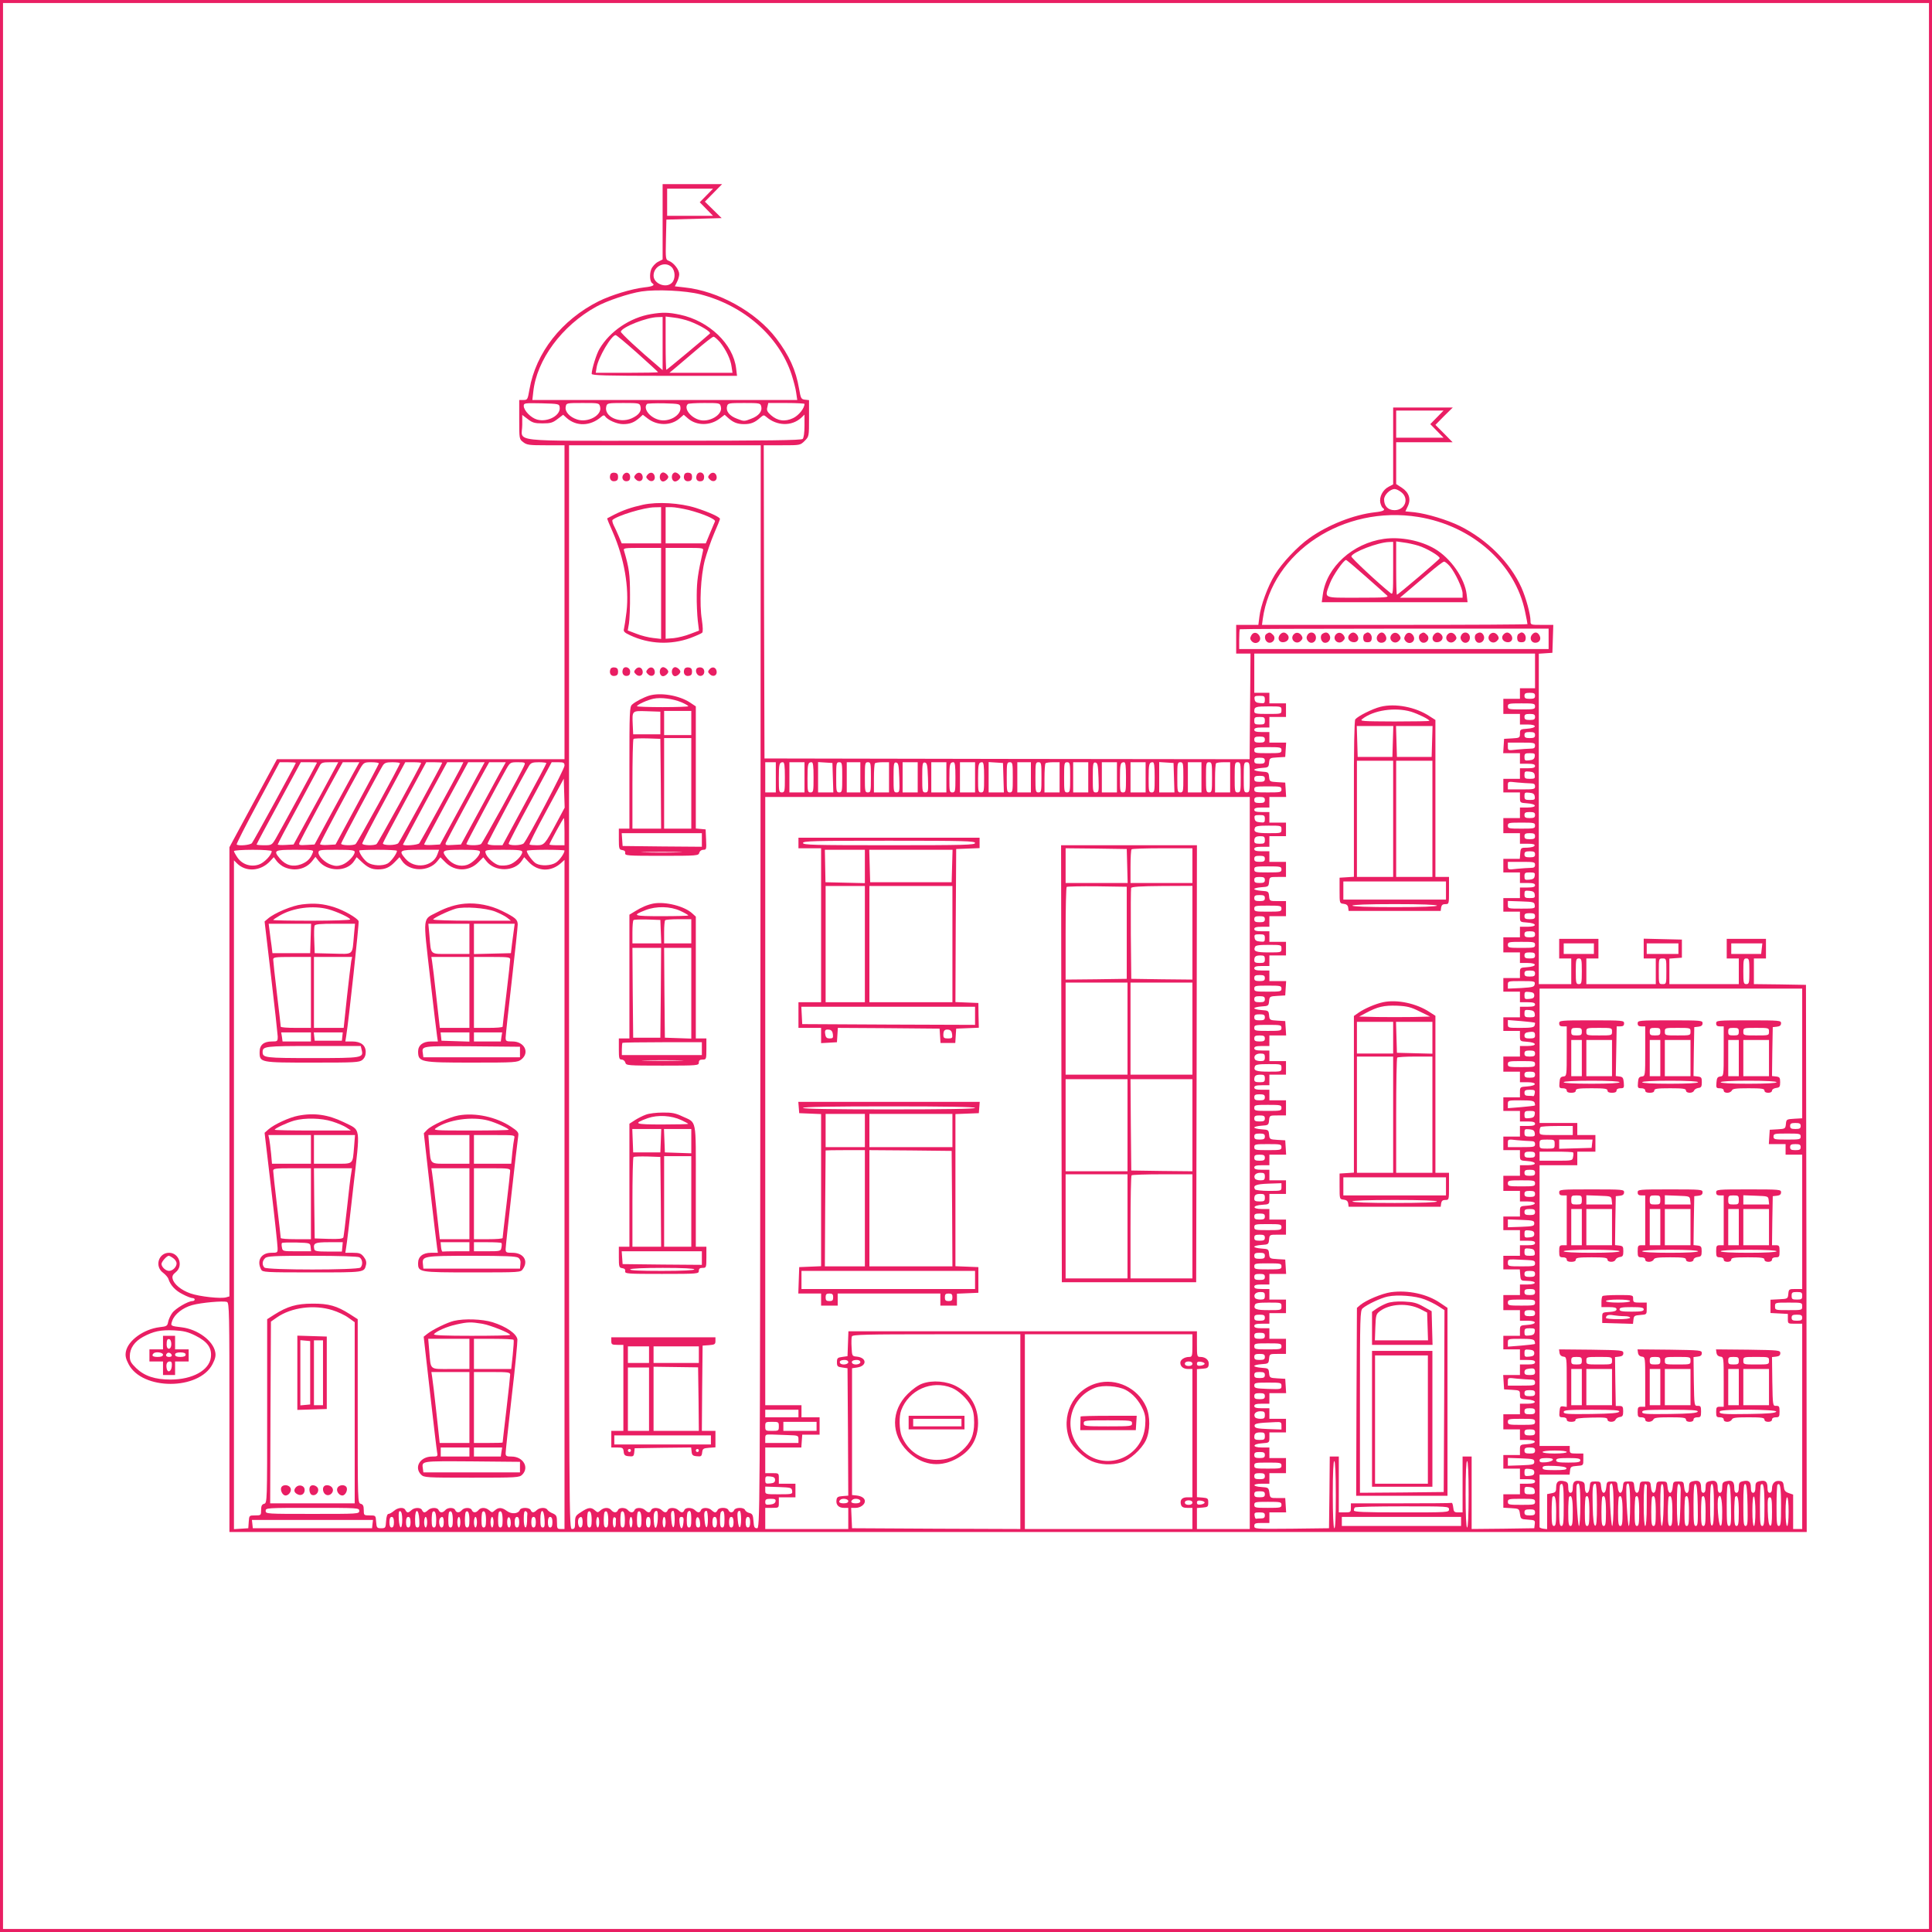 <?xml version="1.0" standalone="no"?>
<!DOCTYPE svg PUBLIC "-//W3C//DTD SVG 20010904//EN"
 "http://www.w3.org/TR/2001/REC-SVG-20010904/DTD/svg10.dtd">
<svg version="1.0" xmlns="http://www.w3.org/2000/svg"
 width="1280pt" height="1280pt" viewBox="0 0 1280 1280"
 preserveAspectRatio="xMidYMid meet">
<g transform="translate(0,1280) scale(0.1,-0.1)"
fill="#e91e63" stroke="none">
<path d="M0 6400 l0 -6400 6400 0 6400 0 0 6400 0 6400 -6400 0 -6400 0 0
-6400z m12780 0 l0 -6380 -6380 0 -6380 0 0 6380 0 6380 6380 0 6380 0 0
-6380z"/>
<path d="M4390 11330 l0 -249 -31 -16 c-17 -9 -37 -31 -44 -48 -13 -32 -10
-83 6 -93 21 -13 5 -22 -52 -28 -86 -10 -220 -51 -303 -92 -245 -123 -416
-341 -458 -583 -12 -68 -13 -71 -40 -71 l-28 0 0 -129 c0 -128 0 -130 26 -150
24 -19 40 -21 150 -21 l124 0 0 -1040 0 -1040 -953 0 -952 0 -158 -292 -157
-291 0 -1488 0 -1488 -21 -6 c-33 -11 -179 5 -238 26 -60 21 -109 61 -117 96
-5 17 1 29 20 44 52 41 23 129 -44 129 -70 0 -97 -90 -40 -132 16 -12 33 -31
36 -42 13 -41 46 -77 95 -101 26 -14 55 -25 64 -25 8 0 15 -4 15 -10 0 -5 -7
-10 -15 -10 -29 0 -113 -49 -134 -79 -12 -16 -24 -43 -27 -59 -5 -27 -10 -30
-57 -35 -105 -13 -209 -88 -223 -162 -5 -27 -1 -47 18 -83 90 -174 466 -174
556 0 18 35 23 56 18 80 -14 76 -117 151 -221 164 -76 9 -76 9 -64 43 15 44
70 87 131 104 61 17 208 30 232 21 15 -6 16 -75 16 -765 l0 -759 5225 0 5225
0 -2 1813 -3 1812 -172 3 -173 2 0 85 0 85 40 0 40 0 0 65 0 65 -130 0 -130 0
0 -65 0 -65 40 0 40 0 0 -85 0 -85 -230 0 -230 0 0 84 0 85 41 3 42 3 0 60 0
60 -127 3 -126 3 0 -66 0 -65 40 0 40 0 0 -85 0 -85 -230 0 -230 0 0 85 0 85
40 0 40 0 0 65 0 65 -130 0 -130 0 0 -65 0 -65 40 0 40 0 0 -85 0 -85 -107 0
-108 0 0 1095 0 1094 45 3 45 3 3 93 3 92 -76 0 c-75 0 -75 0 -75 27 0 43 -30
153 -60 220 -75 166 -227 318 -408 408 -84 41 -216 81 -300 91 l-61 6 16 34
c23 47 8 92 -40 123 l-37 24 0 139 0 138 187 0 187 0 -57 58 -57 57 57 58 58
57 -198 0 -197 0 0 -255 0 -254 -30 -16 c-39 -20 -63 -67 -55 -106 4 -16 11
-31 16 -34 21 -14 5 -23 -52 -29 -140 -16 -310 -83 -434 -171 -78 -55 -182
-165 -229 -243 -47 -77 -94 -205 -102 -277 l-7 -55 -73 0 -74 0 0 -95 0 -95
48 0 47 0 -3 -350 -3 -350 -1607 2 -1607 3 -3 1038 -2 1037 121 0 c120 0 121
0 150 29 29 29 29 30 29 150 l0 120 -27 3 c-25 3 -28 8 -39 73 -21 123 -65
220 -151 333 -134 176 -385 315 -610 338 l-62 7 14 28 c8 15 15 39 15 52 0 30
-35 75 -67 88 -23 9 -24 9 -21 141 l3 133 183 5 183 5 -56 55 -55 54 57 58 57
58 -197 0 -197 0 0 -250z m290 175 l-44 -45 44 -45 44 -45 -152 0 -152 0 0 90
0 90 152 0 152 0 -44 -45z m-230 -475 c24 -24 26 -77 3 -102 -37 -41 -123 -9
-123 46 0 63 77 99 120 56z m190 -180 c288 -74 520 -277 604 -530 13 -41 28
-96 31 -122 l7 -48 -877 0 -878 0 6 53 c22 212 189 439 417 565 70 39 216 88
300 101 100 15 291 6 390 -19z m-932 -748 c8 -54 -79 -101 -149 -82 -41 11
-89 60 -89 91 0 19 7 19 118 17 114 -3 117 -4 120 -26z m268 2 c14 -55 -81
-107 -153 -83 -49 16 -82 52 -75 84 4 25 5 25 113 25 108 0 109 0 115 -26z
m267 4 c9 -32 -10 -58 -59 -80 -82 -36 -185 14 -167 80 5 21 11 22 113 22 102
0 108 -1 113 -22z m265 -6 c8 -53 -77 -102 -144 -83 -62 17 -105 76 -77 105 4
3 54 5 112 4 103 -3 106 -4 109 -26z m268 2 c14 -53 -82 -108 -149 -84 -58 20
-97 77 -70 103 3 4 53 7 109 7 103 0 104 0 110 -26z m267 4 c9 -33 -16 -64
-68 -83 -43 -17 -47 -17 -90 0 -52 19 -77 50 -68 83 5 21 10 22 113 22 103 0
108 -1 113 -22z m287 16 c0 -29 -38 -76 -75 -94 -54 -26 -104 -19 -148 20 -24
22 -29 32 -23 53 l6 27 120 0 c66 0 120 -3 120 -6z m4190 -89 l-44 -45 44 -45
44 -45 -157 0 -157 0 0 90 0 90 157 0 157 0 -44 -45z m-5925 -40 c52 0 67 4
99 29 l37 28 22 -20 c65 -59 159 -56 230 6 12 11 20 13 25 5 16 -25 79 -53
120 -53 46 0 74 11 109 42 l22 20 34 -26 c62 -47 151 -47 207 0 l30 26 30 -26
c56 -47 145 -47 207 0 l34 26 22 -20 c35 -31 62 -42 107 -42 45 0 72 11 107
43 21 18 24 19 40 5 70 -61 169 -63 231 -6 l22 21 0 -74 c0 -45 -5 -80 -12
-87 -9 -9 -228 -12 -925 -12 -1046 0 -933 -13 -933 105 l0 66 37 -28 c31 -24
46 -28 98 -28z m1443 -3732 c-3 -3580 -3 -3588 -23 -3588 -17 0 -20 8 -23 47
-3 41 -7 49 -27 54 -13 3 -26 12 -29 20 -7 19 -65 18 -72 -1 -8 -19 -30 -19
-38 0 -3 9 -18 15 -36 15 -18 0 -33 -6 -36 -15 -4 -8 -10 -15 -16 -15 -5 0
-16 7 -24 15 -20 19 -63 19 -70 0 -8 -19 -21 -19 -40 0 -20 19 -63 19 -70 0
-8 -19 -21 -19 -40 0 -20 19 -63 19 -70 0 -8 -19 -21 -19 -40 0 -20 19 -63 19
-70 0 -8 -19 -21 -19 -40 0 -20 19 -63 19 -70 0 -8 -19 -28 -19 -44 0 -16 19
-59 19 -66 0 -8 -19 -28 -19 -44 0 -16 20 -49 19 -72 -2 -17 -15 -19 -15 -36
0 -26 23 -44 21 -91 -10 -38 -24 -41 -30 -41 -70 0 -36 -3 -43 -20 -43 -20 0
-20 7 -20 3590 l0 3590 635 0 635 0 -2 -3587z m4246 3276 c54 -42 25 -119 -45
-119 -43 0 -69 27 -69 71 0 30 40 69 70 69 10 0 29 -9 44 -21z m113 -164 c357
-58 642 -311 707 -627 9 -42 16 -80 16 -83 0 -3 -396 -5 -879 -5 l-880 0 5 38
c62 446 536 757 1031 677z m863 -807 l0 -68 -1025 0 -1025 0 0 63 c0 35 2 66
4 68 2 2 464 4 1025 4 l1021 0 0 -67z m-90 -213 l0 -115 -50 0 -50 0 0 -35 0
-35 -55 0 -55 0 0 -50 0 -50 55 0 55 0 0 -35 0 -35 51 0 c66 0 62 -24 -4 -28
-44 -3 -47 -5 -47 -32 0 -28 -2 -29 -52 -32 l-53 -3 -3 -47 -3 -48 55 0 56 0
0 -35 0 -35 50 0 c38 0 50 -4 50 -15 0 -11 -12 -15 -50 -15 l-50 0 0 -35 0
-35 -55 0 -55 0 0 -45 0 -45 55 0 55 0 0 -34 c0 -34 1 -35 47 -38 66 -4 70
-28 4 -28 l-51 0 0 -35 0 -35 -55 0 -55 0 0 -50 0 -50 55 0 55 0 0 -35 0 -35
51 0 c36 0 49 -4 46 -12 -2 -8 -22 -13 -48 -14 -43 0 -44 -1 -47 -37 l-3 -37
-55 0 -54 0 0 -45 0 -45 55 0 55 0 0 -35 0 -35 50 0 c38 0 50 -4 50 -15 0 -11
-12 -15 -50 -15 l-50 0 0 -35 0 -35 -55 0 -55 0 0 -45 0 -45 55 0 55 0 0 -34
c0 -34 1 -35 47 -38 66 -4 70 -28 4 -28 l-51 0 0 -35 0 -35 -55 0 -55 0 0 -50
0 -50 55 0 55 0 0 -35 0 -35 51 0 c66 0 62 -24 -4 -28 -46 -3 -47 -4 -47 -38
l0 -34 -55 0 -55 0 0 -45 0 -45 55 0 55 0 0 -35 0 -35 50 0 c38 0 50 -4 50
-15 0 -11 -12 -15 -50 -15 l-50 0 0 -35 0 -35 -55 0 -55 0 0 -45 0 -45 55 0
55 0 0 -34 c0 -34 1 -35 47 -38 66 -4 70 -28 4 -28 l-51 0 0 -35 0 -35 -55 0
-55 0 0 -50 0 -50 55 0 55 0 0 -35 0 -35 51 0 c66 0 62 -24 -4 -28 -46 -3 -47
-4 -47 -38 l0 -34 -55 0 -55 0 0 -45 0 -45 55 0 55 0 0 -35 0 -35 50 0 c38 0
50 -4 50 -15 0 -11 -12 -15 -50 -15 l-50 0 0 -35 0 -35 -55 0 -55 0 0 -45 0
-45 55 0 55 0 0 -34 c0 -34 1 -35 47 -38 66 -4 70 -28 4 -28 l-51 0 0 -35 0
-35 -55 0 -55 0 0 -50 0 -50 55 0 55 0 0 -35 0 -35 51 0 c66 0 62 -24 -4 -28
-46 -3 -47 -4 -47 -38 l0 -34 -55 0 -55 0 0 -45 0 -45 55 0 55 0 0 -35 0 -35
50 0 c38 0 50 -4 50 -15 0 -11 -12 -15 -50 -15 l-50 0 0 -35 0 -35 -55 0 -55
0 0 -45 0 -45 54 0 55 0 3 -37 c3 -38 3 -38 47 -39 65 -1 66 -24 2 -24 l-51 0
0 -35 0 -35 -55 0 -55 0 0 -50 0 -50 55 0 55 0 0 -35 0 -35 51 0 c66 0 62 -24
-4 -28 -46 -3 -47 -4 -47 -38 l0 -34 -55 0 -55 0 0 -45 0 -45 55 0 55 0 0 -35
0 -35 50 0 c38 0 50 -4 50 -15 0 -11 -12 -15 -50 -15 l-50 0 0 -35 0 -35 -56
0 -55 0 3 -47 3 -48 53 -3 c50 -3 52 -4 52 -32 0 -27 3 -29 47 -32 66 -4 70
-28 4 -28 l-51 0 0 -35 0 -35 -55 0 -55 0 0 -50 0 -50 55 0 55 0 0 -35 0 -35
51 0 c66 0 62 -24 -4 -28 -46 -3 -47 -4 -47 -38 l0 -34 -55 0 -55 0 0 -45 0
-45 55 0 55 0 0 -35 0 -35 50 0 c38 0 50 -4 50 -15 0 -11 -12 -15 -50 -15
l-50 0 0 -35 0 -35 -55 0 -55 0 0 -44 0 -45 53 -3 c51 -3 52 -4 57 -38 5 -34
6 -35 53 -38 46 -3 48 -4 45 -30 l-3 -27 -207 -3 -208 -2 0 240 0 240 -30 0
-30 0 0 -185 0 -185 -29 0 c-26 0 -30 4 -33 33 -2 17 -6 31 -10 30 -5 -2 -156
-3 -338 -3 l-330 0 0 -30 c0 -28 -2 -30 -40 -30 l-40 0 0 185 0 185 -30 0 -30
0 -2 -237 -3 -238 -247 -3 c-243 -2 -248 -2 -248 18 0 17 7 20 50 20 l50 0 0
35 0 35 56 0 55 0 -3 48 -3 47 -50 0 c-50 0 -50 0 -55 35 -5 34 -7 35 -52 38
-64 4 -62 22 2 22 l50 0 0 35 0 35 55 0 55 0 0 50 0 50 -55 0 -55 0 0 35 0 35
-51 0 c-66 0 -62 24 4 28 46 3 47 4 47 38 l0 34 55 0 55 0 0 45 0 45 -55 0
-55 0 0 35 0 35 -50 0 c-38 0 -50 4 -50 15 0 11 12 15 50 15 l50 0 0 35 0 35
56 0 55 0 -3 48 -3 47 -52 3 c-50 3 -52 4 -55 35 -3 31 -5 32 -50 35 -27 2
-48 7 -48 12 0 5 21 10 48 12 45 3 47 4 50 36 3 32 4 32 58 32 l54 0 0 50 0
50 -55 0 -55 0 0 35 0 35 -50 0 c-38 0 -50 4 -50 15 0 11 12 15 50 15 l50 0 0
35 0 35 55 0 55 0 0 45 0 45 -55 0 -55 0 0 35 0 35 -50 0 c-38 0 -50 4 -50 15
0 11 12 15 50 15 l50 0 0 35 0 35 56 0 55 0 -3 48 -3 47 -52 3 c-50 3 -52 4
-55 35 -3 31 -5 32 -50 35 -27 2 -48 7 -48 12 0 5 21 10 48 12 45 3 47 4 50
36 3 32 4 32 58 32 l54 0 0 50 0 50 -55 0 -55 0 0 35 0 35 -51 0 c-66 0 -62
24 4 28 46 3 47 4 47 38 l0 34 55 0 55 0 0 45 0 45 -55 0 -55 0 0 35 0 35 -50
0 c-38 0 -50 4 -50 15 0 11 12 15 50 15 l50 0 0 35 0 35 56 0 55 0 -3 48 -3
47 -52 3 c-50 3 -52 4 -55 35 -3 31 -5 32 -50 35 -27 2 -48 7 -48 12 0 5 21
10 48 12 45 3 47 4 50 36 3 32 4 32 58 32 l54 0 0 50 0 50 -55 0 -55 0 0 35 0
35 -50 0 c-38 0 -50 4 -50 15 0 11 12 15 50 15 l50 0 0 35 0 35 55 0 55 0 0
45 0 45 -55 0 -55 0 0 35 0 35 -50 0 c-38 0 -50 4 -50 15 0 11 12 15 50 15
l50 0 0 35 0 35 56 0 55 0 -3 48 -3 47 -52 3 c-50 3 -52 4 -55 35 -3 31 -5 32
-50 35 -27 2 -48 7 -48 12 0 5 21 10 48 12 45 3 47 4 50 35 3 31 5 32 55 35
l52 3 3 48 3 47 -55 0 -56 0 0 35 0 35 -50 0 c-38 0 -50 4 -50 15 0 11 12 15
50 15 l50 0 0 35 0 35 55 0 55 0 0 45 0 45 -55 0 -55 0 0 35 0 35 -50 0 c-38
0 -50 4 -50 15 0 11 12 15 50 15 l50 0 0 35 0 35 55 0 55 0 0 50 0 50 -54 0
c-54 0 -55 0 -58 33 -3 31 -5 32 -50 35 -27 2 -48 7 -48 12 0 5 21 10 48 12
45 3 47 4 50 36 3 32 4 32 58 32 l54 0 0 50 0 50 -55 0 -55 0 0 35 0 35 -50 0
c-38 0 -50 4 -50 15 0 11 12 15 50 15 l50 0 0 35 0 35 55 0 55 0 0 45 0 45
-55 0 -55 0 0 35 0 35 -50 0 c-38 0 -50 4 -50 15 0 11 12 15 50 15 l50 0 0 35
0 35 56 0 55 0 -3 48 -3 47 -52 3 c-50 3 -52 4 -55 35 -3 31 -5 32 -50 35 -27
2 -48 7 -48 12 0 5 21 10 48 12 45 3 47 4 50 35 3 31 5 32 55 35 l52 3 3 48 3
47 -55 0 -56 0 0 35 0 35 -50 0 c-38 0 -50 4 -50 15 0 11 12 15 50 15 l50 0 0
35 0 35 55 0 55 0 0 45 0 45 -55 0 -55 0 0 35 0 35 -50 0 -50 0 0 130 0 130
930 0 930 0 0 -115z m0 -165 c0 -16 -7 -20 -35 -20 -28 0 -35 4 -35 20 0 16 7
20 35 20 28 0 35 -4 35 -20z m-1790 -26 c0 -23 -3 -25 -32 -22 -25 2 -34 8
-36 26 -3 19 1 22 32 22 32 0 36 -3 36 -26z m1790 -44 c0 -19 -7 -20 -90 -20
-83 0 -90 1 -90 20 0 19 7 20 90 20 83 0 90 -1 90 -20z m-1680 -25 c0 -25 -1
-25 -90 -25 -81 0 -90 2 -90 18 0 29 8 32 97 32 82 0 83 0 83 -25z m1680 -45
c0 -16 -7 -20 -35 -20 -28 0 -35 4 -35 20 0 16 7 20 35 20 28 0 35 -4 35 -20z
m-1790 -25 c0 -22 -4 -25 -35 -25 -31 0 -35 3 -35 25 0 22 4 25 35 25 31 0 35
-3 35 -25z m1790 -95 c0 -16 -7 -20 -35 -20 -28 0 -35 4 -35 20 0 16 7 20 35
20 28 0 35 -4 35 -20z m-1790 -30 c0 -16 -7 -20 -35 -20 -28 0 -35 4 -35 20 0
16 7 20 35 20 28 0 35 -4 35 -20z m1790 -40 c0 -15 -7 -20 -29 -20 -15 0 -56
-3 -90 -6 -61 -7 -61 -7 -61 20 l0 26 90 0 c83 0 90 -1 90 -20z m-1680 -30 c0
-19 -7 -20 -90 -20 -83 0 -90 1 -90 20 0 19 7 20 90 20 83 0 90 -1 90 -20z
m1678 -42 c-2 -16 -11 -23 -35 -25 -30 -4 -33 -1 -33 21 0 23 4 26 36 26 31 0
35 -3 32 -22z m-1788 -28 c0 -16 -7 -20 -35 -20 -28 0 -35 4 -35 20 0 16 7 20
35 20 28 0 35 -4 35 -20z m-6420 -14 c0 -7 -279 -518 -291 -532 -11 -13 -90
-20 -101 -9 -3 3 60 127 140 275 l145 270 53 0 c30 0 54 -2 54 -4z m140 1 c0
-4 -247 -458 -274 -504 -25 -42 -27 -43 -76 -43 -27 0 -50 2 -50 5 0 3 66 127
147 275 l146 270 54 0 c29 0 53 -1 53 -3z m91 -90 c-27 -51 -94 -174 -148
-272 l-98 -180 -52 -3 c-29 -2 -53 0 -53 3 0 4 60 118 134 253 73 136 138 257
145 270 10 19 20 22 67 22 l55 0 -50 -93z m150 21 c-22 -40 -89 -163 -149
-273 l-108 -200 -53 -3 c-48 -3 -53 -1 -47 15 7 18 199 376 258 481 l29 52 55
0 55 0 -40 -72z m169 64 c0 -4 -65 -126 -144 -272 l-143 -265 -52 -3 c-28 -2
-51 1 -51 6 0 8 207 396 266 500 24 40 27 42 74 42 28 0 50 -3 50 -8z m140 2
c0 -13 -283 -529 -294 -536 -17 -12 -96 -9 -96 2 0 10 242 462 276 518 12 18
23 22 64 22 28 0 50 -3 50 -6z m140 1 c0 -11 -285 -530 -295 -537 -16 -12 -95
-9 -95 3 0 6 64 130 143 275 l142 264 53 0 c28 0 52 -2 52 -5z m140 2 c0 -8
-279 -519 -291 -533 -13 -16 -105 -17 -102 -1 0 4 65 127 144 273 l143 264 53
0 c29 0 53 -2 53 -3z m120 -38 c-43 -83 -263 -484 -272 -496 -10 -12 -108 -19
-108 -8 0 2 66 126 146 275 l147 270 54 0 53 0 -20 -41z m111 -51 c-27 -51
-94 -174 -148 -273 l-98 -180 -52 -3 c-29 -2 -53 0 -53 4 0 3 66 127 146 275
l146 269 55 0 54 0 -50 -92z m147 15 c-23 -43 -90 -166 -148 -273 l-106 -195
-53 -3 c-48 -3 -53 -1 -47 15 7 18 199 376 258 481 l29 52 55 0 55 0 -43 -77z
m167 60 c-15 -41 -278 -519 -288 -525 -17 -11 -97 -10 -97 1 0 7 210 401 266
499 24 41 26 42 75 42 45 0 50 -2 44 -17z m145 11 c0 -4 -66 -128 -146 -275
l-145 -269 -50 0 c-27 0 -49 5 -49 10 0 10 244 466 276 518 12 18 23 22 64 22
28 0 50 -3 50 -6z m120 -17 c0 -21 -243 -484 -270 -514 -14 -16 -100 -17 -100
-2 0 6 64 130 143 275 l142 264 43 0 c37 0 42 -3 42 -23z m1400 -77 l0 -100
-35 0 -35 0 0 100 0 100 35 0 35 0 0 -100z m60 0 c0 -93 -1 -100 -20 -100 -19
0 -20 7 -20 93 0 95 3 107 27 107 10 0 13 -23 13 -100z m130 0 l0 -100 -50 0
-50 0 0 100 0 100 50 0 50 0 0 -100z m60 0 c0 -93 -1 -100 -20 -100 -19 0 -20
7 -20 93 0 95 3 107 27 107 10 0 13 -23 13 -100z m128 -2 l3 -98 -51 0 -50 0
0 101 0 100 48 -3 47 -3 3 -97z m62 2 c0 -93 -1 -100 -20 -100 -19 0 -20 7
-20 100 0 93 1 100 20 100 19 0 20 -7 20 -100z m120 0 l0 -100 -45 0 -45 0 0
100 0 100 45 0 45 0 0 -100z m70 0 c0 -93 -1 -100 -20 -100 -19 0 -20 7 -20
100 0 93 1 100 20 100 19 0 20 -7 20 -100z m120 0 l0 -100 -50 0 -50 0 0 93
c0 52 3 97 7 100 3 4 26 7 50 7 l43 0 0 -100z m68 -3 c3 -92 2 -97 -18 -97
-19 0 -20 6 -20 101 0 90 2 100 18 97 14 -3 17 -17 20 -101z m122 3 l0 -100
-50 0 -50 0 0 100 0 100 50 0 50 0 0 -100z m68 -3 c3 -92 2 -97 -18 -97 -19 0
-20 6 -20 101 0 90 2 100 18 97 14 -3 17 -17 20 -101z m122 3 l0 -100 -50 0
-50 0 0 100 0 100 50 0 50 0 0 -100z m60 0 c0 -93 -1 -100 -20 -100 -19 0 -20
7 -20 93 0 95 3 107 27 107 10 0 13 -23 13 -100z m130 0 l0 -100 -50 0 -50 0
0 100 0 100 50 0 50 0 0 -100z m60 0 c0 -93 -1 -100 -20 -100 -19 0 -20 7 -20
93 0 95 3 107 27 107 10 0 13 -23 13 -100z m128 -2 l3 -98 -51 0 -50 0 0 101
0 100 48 -3 47 -3 3 -97z m62 2 c0 -93 -1 -100 -20 -100 -19 0 -20 7 -20 100
0 93 1 100 20 100 19 0 20 -7 20 -100z m120 0 l0 -100 -45 0 -45 0 0 100 0
100 45 0 45 0 0 -100z m70 0 c0 -93 -1 -100 -20 -100 -19 0 -20 7 -20 100 0
93 1 100 20 100 19 0 20 -7 20 -100z m120 0 l0 -100 -50 0 -50 0 0 93 c0 52 3
97 7 100 3 4 26 7 50 7 l43 0 0 -100z m70 0 c0 -93 -1 -100 -20 -100 -19 0
-20 7 -20 100 0 93 1 100 20 100 19 0 20 -7 20 -100z m120 0 l0 -100 -50 0
-50 0 0 100 0 100 50 0 50 0 0 -100z m68 -3 c3 -92 2 -97 -18 -97 -19 0 -20 6
-20 101 0 90 2 100 18 97 14 -3 17 -17 20 -101z m122 3 l0 -100 -50 0 -50 0 0
100 0 100 50 0 50 0 0 -100z m60 0 c0 -93 -1 -100 -20 -100 -19 0 -20 7 -20
93 0 95 3 107 27 107 10 0 13 -23 13 -100z m130 0 l0 -100 -50 0 -50 0 0 100
0 100 50 0 50 0 0 -100z m60 0 c0 -93 -1 -100 -20 -100 -19 0 -20 7 -20 93 0
95 3 107 27 107 10 0 13 -23 13 -100z m128 -2 l3 -98 -51 0 -50 0 0 101 0 100
48 -3 47 -3 3 -97z m62 2 c0 -93 -1 -100 -20 -100 -19 0 -20 7 -20 100 0 93 1
100 20 100 19 0 20 -7 20 -100z m120 0 l0 -100 -45 0 -45 0 0 100 0 100 45 0
45 0 0 -100z m70 0 c0 -93 -1 -100 -20 -100 -19 0 -20 7 -20 100 0 93 1 100
20 100 19 0 20 -7 20 -100z m120 0 l0 -100 -50 0 -50 0 0 93 c0 52 3 97 7 100
3 4 26 7 50 7 l43 0 0 -100z m70 0 c0 -93 -1 -100 -20 -100 -19 0 -20 7 -20
100 0 93 1 100 20 100 19 0 20 -7 20 -100z m60 0 c0 -93 -1 -100 -20 -100 -19
0 -20 7 -20 100 0 93 1 100 20 100 19 0 20 -7 20 -100z m1888 13 c3 -20 -1
-23 -32 -23 -32 0 -36 3 -36 26 0 23 3 25 33 22 24 -2 33 -8 35 -25z m-1788
-23 c0 -16 -7 -20 -35 -20 -28 0 -35 4 -35 20 0 16 7 20 35 20 28 0 35 -4 35
-20z m-4691 -288 c-79 -148 -83 -152 -133 -152 -23 0 -45 2 -48 5 -3 4 47 103
111 221 l116 215 3 -96 3 -96 -52 -97z m6452 258 c22 0 29 -5 29 -20 0 -19 -7
-20 -90 -20 l-90 0 0 26 c0 27 0 27 61 20 34 -3 75 -6 90 -6z m-1651 -40 c0
-19 -7 -20 -90 -20 -83 0 -90 1 -90 20 0 19 7 20 90 20 83 0 90 -1 90 -20z
m1678 -47 c3 -20 -1 -23 -32 -23 -32 0 -36 3 -36 26 0 23 3 25 33 22 24 -2 33
-8 35 -25z m-1888 -2428 l0 -2425 -175 0 -175 0 0 69 0 70 38 3 c34 3 37 6 37
33 0 27 -3 30 -37 33 l-38 3 0 424 0 424 38 3 c31 2 38 7 40 27 4 29 -20 51
-55 51 -22 0 -23 3 -23 85 l0 85 -1155 0 -1154 0 -3 -82 -3 -83 -35 -5 c-31
-4 -35 -8 -35 -35 0 -27 4 -31 35 -35 l35 -5 3 -422 2 -422 -37 -3 c-31 -2
-39 -7 -41 -26 -5 -32 15 -52 49 -52 l29 0 0 -70 0 -70 -275 0 -275 0 0 70 0
70 45 0 c45 0 45 0 45 35 l0 35 55 0 55 0 0 45 0 45 -55 0 -55 0 0 35 c0 35 0
35 -45 35 l-45 0 0 85 0 85 119 0 120 0 3 43 3 42 57 0 58 0 0 58 0 57 -60 0
-60 0 0 40 0 40 -120 0 -120 0 0 2015 0 2015 1605 0 1605 0 0 -2425z m100
2405 c0 -16 -7 -20 -35 -20 -28 0 -35 4 -35 20 0 16 7 20 35 20 28 0 35 -4 35
-20z m1790 -100 c0 -16 -7 -20 -35 -20 -28 0 -35 4 -35 20 0 16 7 20 35 20 28
0 35 -4 35 -20z m-1790 -26 c0 -23 -3 -25 -32 -22 -25 2 -34 8 -36 26 -3 19 1
22 32 22 32 0 36 -3 36 -26z m-4640 -84 l0 -90 -50 0 c-27 0 -50 2 -50 5 0 8
91 175 96 175 2 0 4 -40 4 -90z m6430 40 c0 -19 -7 -20 -90 -20 -83 0 -90 1
-90 20 0 19 7 20 90 20 83 0 90 -1 90 -20z m-1680 -25 c0 -25 -1 -25 -84 -25
-85 0 -103 7 -92 35 4 12 25 15 91 15 84 0 85 0 85 -25z m1680 -45 c0 -16 -7
-20 -35 -20 -28 0 -35 4 -35 20 0 16 7 20 35 20 28 0 35 -4 35 -20z m-1790
-25 c0 -22 -4 -25 -35 -25 -27 0 -35 4 -35 18 0 25 9 32 42 32 23 0 28 -4 28
-25z m-6580 -74 c0 -25 -49 -77 -85 -89 -54 -18 -111 1 -142 47 -13 19 -23 38
-23 42 0 5 56 9 125 9 69 0 125 -4 125 -9z m273 -8 c-15 -41 -37 -63 -78 -79
-54 -20 -102 -7 -140 37 -46 55 -39 59 100 59 114 0 124 -1 118 -17z m277 3
c0 -25 -49 -74 -85 -86 -26 -9 -44 -9 -69 0 -41 13 -86 56 -86 81 0 18 10 19
120 19 97 0 120 -3 120 -14z m280 7 c0 -18 -41 -73 -62 -84 -33 -18 -99 -15
-131 6 -24 15 -57 62 -57 80 0 3 56 5 125 5 69 0 125 -3 125 -7z m268 -23
c-29 -83 -152 -100 -212 -29 -47 55 -40 59 98 59 l125 0 -11 -30z m282 16 c0
-25 -49 -74 -85 -86 -46 -15 -96 1 -130 41 -45 55 -39 59 95 59 97 0 120 -3
120 -14z m280 0 c0 -26 -50 -75 -87 -85 -19 -6 -49 -7 -65 -4 -33 7 -83 52
-91 82 -5 20 -1 21 119 21 101 0 124 -3 124 -14z m280 9 c0 -18 -33 -65 -57
-80 -32 -21 -98 -24 -131 -6 -21 11 -62 66 -62 84 0 4 56 7 125 7 69 0 125 -2
125 -5z m6430 -25 c0 -16 -7 -20 -35 -20 -28 0 -35 4 -35 20 0 16 7 20 35 20
28 0 35 -4 35 -20z m-1790 -30 c0 -16 -7 -20 -35 -20 -28 0 -35 4 -35 20 0 16
7 20 35 20 28 0 35 -4 35 -20z m-6494 -56 c68 -29 141 -12 183 42 l21 27 21
-27 c58 -73 187 -74 235 -1 l17 26 31 -29 c42 -40 68 -52 110 -52 48 0 76 12
112 49 l31 32 16 -24 c48 -73 178 -75 235 -2 l20 25 34 -34 c61 -61 155 -61
216 0 l34 34 20 -25 c57 -73 187 -71 235 2 l16 24 28 -30 c60 -66 149 -70 217
-8 l22 20 0 -2216 0 -2217 -25 0 c-23 0 -25 4 -25 45 0 40 -3 47 -27 58 -16 6
-32 17 -36 24 -11 18 -52 16 -71 -2 -19 -19 -32 -19 -40 0 -7 19 -65 20 -72 1
-10 -26 -55 -29 -85 -7 -34 25 -56 26 -81 4 -17 -15 -19 -15 -36 0 -23 21 -56
22 -72 2 -16 -19 -36 -19 -44 0 -7 19 -50 19 -66 0 -16 -19 -36 -19 -44 0 -7
19 -50 19 -66 0 -16 -19 -36 -19 -44 0 -7 19 -50 19 -70 0 -8 -8 -19 -15 -24
-15 -6 0 -12 7 -16 15 -7 19 -50 19 -70 0 -8 -8 -19 -15 -24 -15 -6 0 -12 7
-16 15 -8 21 -49 19 -76 -5 -13 -11 -29 -20 -36 -20 -8 0 -14 -17 -16 -47 -3
-46 -4 -48 -33 -48 -28 0 -30 3 -33 43 -3 42 -3 42 -43 42 -38 0 -39 1 -39 36
0 27 -5 37 -20 41 -20 5 -20 14 -20 614 l0 609 -53 34 c-85 54 -140 70 -247
69 -105 0 -166 -18 -253 -73 l-47 -30 0 -609 c0 -600 0 -609 -20 -614 -15 -4
-20 -14 -20 -41 0 -35 -1 -36 -39 -36 -40 0 -40 0 -43 -42 l-3 -43 -47 -3 -48
-3 0 2215 0 2216 20 -20 c59 -59 157 -53 220 15 l24 26 20 -27 c11 -14 34 -33
52 -40z m8284 16 c0 -15 -7 -20 -29 -20 -15 0 -56 -3 -90 -6 -61 -7 -61 -7
-61 20 l0 26 90 0 c83 0 90 -1 90 -20z m-1680 -30 c0 -19 -7 -20 -90 -20 -83
0 -90 1 -90 20 0 19 7 20 90 20 83 0 90 -1 90 -20z m1678 -42 c-2 -18 -11 -24
-35 -26 -30 -3 -33 -1 -33 22 0 23 4 26 36 26 31 0 35 -3 32 -22z m-1788 -28
c0 -16 -7 -20 -35 -20 -28 0 -35 4 -35 20 0 16 7 20 35 20 28 0 35 -4 35 -20z
m1788 -97 c3 -20 -1 -23 -32 -23 -32 0 -36 3 -36 26 0 23 3 25 33 22 24 -2 33
-8 35 -25z m-1788 -23 c0 -16 -7 -20 -35 -20 -28 0 -35 4 -35 20 0 16 7 20 35
20 28 0 35 -4 35 -20z m1788 -47 c3 -22 1 -23 -87 -23 -91 0 -91 0 -91 25 l0
26 88 -3 c82 -3 87 -4 90 -25z m-1678 -23 c0 -19 -7 -20 -90 -20 -83 0 -90 1
-90 20 0 19 7 20 90 20 83 0 90 -1 90 -20z m1680 -50 c0 -16 -7 -20 -35 -20
-28 0 -35 4 -35 20 0 16 7 20 35 20 28 0 35 -4 35 -20z m-1790 -20 c0 -16 -7
-20 -35 -20 -28 0 -35 4 -35 20 0 16 7 20 35 20 28 0 35 -4 35 -20z m1790
-100 c0 -16 -7 -20 -35 -20 -28 0 -35 4 -35 20 0 16 7 20 35 20 28 0 35 -4 35
-20z m-1790 -26 c0 -23 -3 -25 -32 -22 -25 2 -34 8 -36 26 -3 19 1 22 32 22
32 0 36 -3 36 -26z m1790 -44 c0 -19 -7 -20 -90 -20 -83 0 -90 1 -90 20 0 19
7 20 90 20 83 0 90 -1 90 -20z m390 -25 l0 -35 -100 0 -100 0 0 35 0 35 100 0
100 0 0 -35z m560 0 l0 -35 -105 0 -105 0 0 35 0 35 105 0 105 0 0 -35z m552
0 l-4 -35 -99 0 -99 0 0 35 0 35 103 0 103 0 -4 -35z m-3182 0 c0 -25 -1 -25
-84 -25 -85 0 -103 7 -92 35 4 12 25 15 91 15 84 0 85 0 85 -25z m1680 -45 c0
-16 -7 -20 -35 -20 -28 0 -35 4 -35 20 0 16 7 20 35 20 28 0 35 -4 35 -20z
m-1790 -25 c0 -22 -4 -25 -35 -25 -27 0 -35 4 -35 18 0 25 9 32 42 32 23 0 28
-4 28 -25z m2100 -80 c0 -78 -2 -85 -20 -85 -18 0 -20 7 -20 85 0 78 2 85 20
85 18 0 20 -7 20 -85z m560 0 c0 -84 0 -85 -25 -85 -25 0 -25 1 -25 85 0 84 0
85 25 85 25 0 25 -1 25 -85z m550 0 c0 -78 -2 -85 -20 -85 -18 0 -20 7 -20 85
0 78 2 85 20 85 18 0 20 -7 20 -85z m-1420 -15 c0 -16 -7 -20 -35 -20 -28 0
-35 4 -35 20 0 16 7 20 35 20 28 0 35 -4 35 -20z m-1790 -30 c0 -16 -7 -20
-35 -20 -28 0 -35 4 -35 20 0 16 7 20 35 20 28 0 35 -4 35 -20z m1788 -40 c-3
-19 -12 -21 -90 -26 l-88 -4 0 25 c0 25 0 25 91 25 85 0 90 -1 87 -20z m-1678
-30 c0 -19 -7 -20 -90 -20 -83 0 -90 1 -90 20 0 19 7 20 90 20 83 0 90 -1 90
-20z m3450 -429 l0 -430 -52 -3 c-52 -3 -53 -4 -56 -35 -3 -31 -5 -32 -55 -35
l-52 -3 -3 -47 -3 -48 55 0 56 0 0 -35 0 -35 55 0 55 0 0 -445 0 -445 -44 0
c-43 0 -45 -1 -48 -32 -3 -33 -4 -33 -60 -36 l-58 -3 0 -44 0 -44 58 -3 57 -3
0 -32 c0 -33 0 -33 47 -33 l48 0 0 -680 0 -680 -30 0 -30 0 0 114 0 114 -29
10 c-24 8 -30 17 -33 44 -2 26 -8 34 -26 36 -32 5 -52 -15 -52 -49 0 -19 -5
-29 -15 -29 -11 0 -15 11 -15 35 0 40 -15 51 -55 41 -21 -5 -25 -12 -25 -41 0
-24 -5 -35 -15 -35 -11 0 -15 11 -15 35 0 40 -15 51 -55 41 -21 -5 -25 -12
-25 -41 0 -24 -5 -35 -15 -35 -11 0 -15 11 -15 35 0 40 -15 51 -55 41 -21 -5
-25 -12 -25 -41 0 -24 -5 -35 -15 -35 -11 0 -15 11 -15 35 0 40 -15 51 -55 41
-21 -5 -25 -12 -25 -41 0 -24 -5 -35 -15 -35 -11 0 -15 11 -15 35 0 40 -15 51
-55 41 -21 -5 -25 -12 -25 -41 0 -50 -28 -48 -32 3 -3 35 -5 37 -38 37 -33 0
-35 -2 -38 -37 -4 -51 -30 -51 -34 0 -3 35 -5 37 -38 37 -33 0 -35 -2 -38 -37
-2 -24 -8 -38 -17 -38 -9 0 -15 14 -17 38 -3 35 -5 37 -38 37 -33 0 -35 -2
-38 -37 -2 -24 -8 -38 -17 -38 -9 0 -15 14 -17 38 -3 35 -5 37 -38 37 -33 0
-35 -2 -38 -37 -4 -51 -30 -51 -34 0 -3 35 -5 37 -38 37 -33 0 -35 -2 -38 -37
-4 -51 -30 -51 -34 0 -3 35 -5 37 -38 37 -33 0 -35 -2 -38 -37 -4 -51 -32 -53
-32 -3 0 29 -4 36 -25 41 -40 10 -55 -1 -55 -41 0 -24 -4 -35 -15 -35 -10 0
-15 11 -15 35 0 29 -4 36 -25 41 -39 10 -55 -2 -55 -39 0 -30 -4 -35 -30 -40
l-30 -6 0 -116 0 -116 -25 3 c-14 2 -25 6 -25 11 0 4 0 84 0 177 l0 170 99 0
100 0 3 28 c3 24 7 27 46 30 42 3 42 3 42 43 l0 39 -45 0 c-41 0 -45 2 -45 25
l0 25 -100 0 -100 0 0 930 0 930 125 0 125 0 0 45 0 45 60 0 60 0 0 55 0 55
-60 0 -60 0 0 40 0 40 -125 0 -125 0 0 445 0 445 870 0 870 0 0 -429z m-1775
384 c0 -15 -8 -21 -32 -23 -30 -3 -33 -1 -33 23 0 24 3 26 33 23 24 -2 32 -8
32 -23z m-1785 -25 c0 -16 -7 -20 -35 -20 -28 0 -35 4 -35 20 0 16 7 20 35 20
28 0 35 -4 35 -20z m1788 -97 c3 -20 -1 -23 -32 -23 -32 0 -36 3 -36 26 0 23
3 25 33 22 24 -2 33 -8 35 -25z m-1788 -23 c0 -16 -7 -20 -35 -20 -28 0 -35 4
-35 20 0 16 7 20 35 20 28 0 35 -4 35 -20z m1789 -36 c2 -2 1 -10 -2 -19 -5
-12 -24 -15 -92 -15 -85 0 -85 0 -85 26 l0 26 88 -7 c48 -4 89 -9 91 -11z
m-1679 -34 c0 -19 -7 -20 -90 -20 -83 0 -90 1 -90 20 0 19 7 20 90 20 83 0 90
-1 90 -20z m1680 -51 c0 -15 -7 -19 -35 -19 -28 0 -35 4 -35 19 0 14 8 21 28
23 35 5 42 1 42 -23z m-1790 -19 c0 -16 -7 -20 -35 -20 -28 0 -35 4 -35 20 0
16 7 20 35 20 28 0 35 -4 35 -20z m1790 -100 c0 -16 -7 -20 -35 -20 -28 0 -35
4 -35 20 0 16 7 20 35 20 28 0 35 -4 35 -20z m-1790 -25 c0 -21 -5 -25 -29
-25 -17 0 -33 5 -36 10 -13 21 4 40 35 40 25 0 30 -4 30 -25z m1790 -45 c0
-19 -7 -20 -90 -20 -83 0 -90 1 -90 20 0 19 7 20 90 20 83 0 90 -1 90 -20z
m-1680 -25 c0 -25 -1 -25 -84 -25 -85 0 -103 7 -92 35 4 12 25 15 91 15 84 0
85 0 85 -25z m1680 -45 c0 -16 -7 -20 -35 -20 -28 0 -35 4 -35 20 0 16 7 20
35 20 28 0 35 -4 35 -20z m-1790 -25 c0 -22 -4 -25 -35 -25 -27 0 -35 4 -35
18 0 25 9 32 42 32 23 0 28 -4 28 -25z m1788 -97 c-2 -13 -6 -22 -10 -20 -5 1
-19 2 -33 2 -18 0 -25 5 -25 20 0 16 7 20 36 20 31 0 35 -3 32 -22z m-1788
-28 c0 -16 -7 -20 -35 -20 -28 0 -35 4 -35 20 0 16 7 20 35 20 28 0 35 -4 35
-20z m1787 -35 c3 -9 4 -17 2 -19 -2 -2 -43 -7 -91 -11 l-88 -7 0 26 c0 26 0
26 85 26 68 0 87 -3 92 -15z m-1677 -35 c0 -19 -7 -20 -90 -20 -83 0 -90 1
-90 20 0 19 7 20 90 20 83 0 90 -1 90 -20z m1678 -42 c-2 -18 -11 -24 -35 -26
-30 -3 -33 -1 -33 22 0 23 4 26 36 26 31 0 35 -3 32 -22z m-1788 -28 c0 -16
-7 -20 -35 -20 -28 0 -35 4 -35 20 0 16 7 20 35 20 28 0 35 -4 35 -20z m3550
-50 c0 -16 -7 -20 -35 -20 -28 0 -35 4 -35 20 0 16 7 20 35 20 28 0 35 -4 35
-20z m-1510 -30 l0 -30 -110 0 c-109 0 -110 0 -110 23 0 13 3 27 7 30 3 4 53
7 110 7 l103 0 0 -30z m-252 -17 c3 -20 -1 -23 -32 -23 -32 0 -36 3 -36 26 0
23 3 25 33 22 24 -2 33 -8 35 -25z m-1788 -23 c0 -16 -7 -20 -35 -20 -28 0
-35 4 -35 20 0 16 7 20 35 20 28 0 35 -4 35 -20z m3550 0 c0 -19 -7 -20 -90
-20 -83 0 -90 1 -90 20 0 19 7 20 90 20 83 0 90 -1 90 -20z m-1789 -30 c22 0
29 -5 29 -20 0 -19 -7 -20 -90 -20 l-90 0 0 26 c0 27 0 27 61 20 34 -3 75 -6
90 -6z m159 -20 c0 -29 -1 -30 -50 -30 -49 0 -50 1 -50 30 0 29 1 30 50 30 49
0 50 -1 50 -30z m248 3 l-3 -28 -107 -3 -108 -3 0 31 0 30 111 0 110 0 -3 -27z
m-2058 -23 c0 -19 -7 -20 -90 -20 -83 0 -90 1 -90 20 0 19 7 20 90 20 83 0 90
-1 90 -20z m3440 0 c0 -16 -7 -20 -35 -20 -28 0 -35 4 -35 20 0 16 7 20 35 20
28 0 35 -4 35 -20z m-1760 -50 c0 -16 -7 -20 -35 -20 -28 0 -35 4 -35 20 0 16
7 20 35 20 28 0 35 -4 35 -20z m252 15 c3 -3 3 -17 0 -30 -4 -25 -5 -25 -113
-25 l-109 0 0 30 0 30 108 0 c60 0 111 -2 114 -5z m-2042 -35 c0 -16 -7 -20
-35 -20 -28 0 -35 4 -35 20 0 16 7 20 35 20 28 0 35 -4 35 -20z m1790 -100 c0
-16 -7 -20 -35 -20 -28 0 -35 4 -35 20 0 16 7 20 35 20 28 0 35 -4 35 -20z
m-1790 -25 c0 -21 -5 -25 -29 -25 -17 0 -33 5 -36 10 -13 21 4 40 35 40 25 0
30 -4 30 -25z m1790 -45 c0 -19 -7 -20 -90 -20 -83 0 -90 1 -90 20 0 19 7 20
90 20 83 0 90 -1 90 -20z m-1680 -25 c0 -25 -1 -25 -84 -25 -48 0 -88 5 -91
10 -16 26 5 35 89 38 l86 3 0 -26z m1680 -45 c0 -16 -7 -20 -35 -20 -28 0 -35
4 -35 20 0 16 7 20 35 20 28 0 35 -4 35 -20z m-1790 -25 c0 -22 -4 -25 -35
-25 -27 0 -35 4 -35 18 0 25 9 32 42 32 23 0 28 -4 28 -25z m1790 -95 c0 -16
-7 -20 -35 -20 -28 0 -35 4 -35 20 0 16 7 20 35 20 28 0 35 -4 35 -20z m-1790
-30 c0 -16 -7 -20 -35 -20 -28 0 -35 4 -35 20 0 16 7 20 35 20 28 0 35 -4 35
-20z m1785 -45 c0 -18 -8 -20 -87 -23 l-88 -3 0 26 0 26 88 -3 c79 -3 87 -5
87 -23z m-1675 -25 c0 -19 -7 -20 -90 -20 -83 0 -90 1 -90 20 0 19 7 20 90 20
83 0 90 -1 90 -20z m1675 -45 c0 -15 -8 -21 -32 -23 -30 -3 -33 -1 -33 23 0
24 3 26 33 23 24 -2 32 -8 32 -23z m-1785 -25 c0 -16 -7 -20 -35 -20 -28 0
-35 4 -35 20 0 16 7 20 35 20 28 0 35 -4 35 -20z m1788 -97 c3 -20 -1 -23 -32
-23 -32 0 -36 3 -36 26 0 23 3 25 33 22 24 -2 33 -8 35 -25z m-1788 -23 c0
-16 -7 -20 -35 -20 -28 0 -35 4 -35 20 0 16 7 20 35 20 28 0 35 -4 35 -20z
m-7232 -16 c12 -8 22 -24 22 -34 0 -24 -26 -50 -50 -50 -22 0 -50 26 -50 46 0
15 35 54 48 54 4 0 18 -7 30 -16z m8970 -12 c45 -2 52 -5 52 -22 0 -19 -7 -20
-90 -20 -88 0 -90 1 -90 24 0 20 4 23 38 22 20 -1 61 -3 90 -4z m-1628 -42 c0
-19 -7 -20 -90 -20 -83 0 -90 1 -90 20 0 19 7 20 90 20 83 0 90 -1 90 -20z
m1680 -50 c0 -16 -7 -20 -35 -20 -28 0 -35 4 -35 20 0 16 7 20 35 20 28 0 35
-4 35 -20z m-1790 -20 c0 -16 -7 -20 -35 -20 -28 0 -35 4 -35 20 0 16 7 20 35
20 28 0 35 -4 35 -20z m1790 -100 c0 -16 -7 -20 -35 -20 -28 0 -35 4 -35 20 0
16 7 20 35 20 28 0 35 -4 35 -20z m-1790 -25 c0 -21 -5 -25 -29 -25 -17 0 -33
5 -36 10 -13 21 4 40 35 40 25 0 30 -4 30 -25z m3560 0 c0 -22 -4 -25 -35 -25
-31 0 -35 3 -35 25 0 22 4 25 35 25 31 0 35 -3 35 -25z m-1770 -45 c0 -19 -7
-20 -90 -20 -83 0 -90 1 -90 20 0 19 7 20 90 20 83 0 90 -1 90 -20z m-1680
-25 c0 -25 -1 -25 -84 -25 -85 0 -103 7 -92 35 4 12 25 15 91 15 84 0 85 0 85
-25z m3450 0 c0 -25 -1 -25 -90 -25 -89 0 -90 0 -90 25 0 25 1 25 90 25 89 0
90 0 90 -25z m-9738 -25 c36 -11 83 -33 106 -50 l42 -30 0 -600 0 -600 -280 0
-280 0 2 602 3 602 40 28 c95 66 246 86 367 48z m7968 -20 c0 -16 -7 -20 -35
-20 -28 0 -35 4 -35 20 0 16 7 20 35 20 28 0 35 -4 35 -20z m-1790 -30 c0 -16
-7 -20 -35 -20 -28 0 -35 4 -35 20 0 16 7 20 35 20 28 0 35 -4 35 -20z m3560
0 c0 -16 -7 -20 -35 -20 -28 0 -35 4 -35 20 0 16 7 20 35 20 28 0 35 -4 35
-20z m-1772 -92 c-2 -18 -11 -24 -35 -26 -30 -3 -33 -1 -33 22 0 23 4 26 36
26 31 0 35 -3 32 -22z m-8873 -27 c80 -40 110 -82 102 -144 -11 -86 -122 -147
-267 -147 -103 0 -172 23 -227 75 -36 35 -43 48 -43 80 0 52 31 97 88 128 69
37 115 47 206 43 62 -3 91 -10 141 -35z m7085 -1 c0 -16 -7 -20 -35 -20 -28 0
-35 4 -35 20 0 16 7 20 35 20 28 0 35 -4 35 -20z m-1620 -635 l0 -645 -557 2
-558 3 -3 68 -3 67 30 0 c31 0 61 22 61 44 0 20 -21 34 -55 38 l-30 3 0 420 0
420 34 5 c66 10 65 65 -2 72 -32 3 -32 4 -35 62 -2 32 -1 65 2 72 4 12 101 14
561 14 l555 0 0 -645z m1140 570 c0 -69 -2 -75 -21 -75 -31 0 -59 -18 -59 -38
0 -26 20 -42 52 -42 l28 0 0 -425 0 -425 -34 0 c-36 0 -51 -18 -41 -51 5 -14
16 -19 41 -19 l34 0 0 -70 0 -70 -555 0 -555 0 0 645 0 645 555 0 555 0 0 -75z
m2267 30 c3 -9 4 -17 2 -19 -2 -2 -43 -7 -91 -11 l-88 -7 0 26 c0 26 0 26 85
26 68 0 87 -3 92 -15z m-1677 -35 c0 -19 -7 -20 -90 -20 -83 0 -90 1 -90 20 0
19 7 20 90 20 83 0 90 -1 90 -20z m1675 -45 c0 -15 -8 -21 -32 -23 -30 -3 -33
-1 -33 23 0 24 3 26 33 23 24 -2 32 -8 32 -23z m-1785 -25 c0 -16 -7 -20 -35
-20 -28 0 -35 4 -35 20 0 16 7 20 35 20 28 0 35 -4 35 -20z m-2760 -35 c0 -16
-45 -21 -54 -6 -8 12 4 21 31 21 14 0 23 -6 23 -15z m80 0 c0 -16 -45 -21 -54
-6 -8 12 4 21 31 21 14 0 23 -6 23 -15z m2200 -10 c0 -9 -9 -15 -25 -15 -16 0
-25 6 -25 15 0 9 9 15 25 15 16 0 25 -6 25 -15z m81 0 c0 -5 -12 -11 -26 -13
-18 -2 -25 1 -25 13 0 12 7 15 25 13 14 -2 26 -7 26 -13z m2189 -56 c0 -15 -7
-19 -35 -19 -28 0 -35 4 -35 19 0 14 8 21 28 23 35 5 42 1 42 -23z m-1790 -19
c0 -16 -7 -20 -35 -20 -28 0 -35 4 -35 20 0 16 7 20 35 20 28 0 35 -4 35 -20z
m1761 -30 c22 0 29 -5 29 -20 0 -19 -7 -20 -90 -20 l-90 0 0 26 c0 27 0 27 61
20 34 -3 75 -6 90 -6z m-1651 -42 c0 -22 -2 -23 -90 -20 -81 3 -90 5 -90 23 0
17 8 19 90 19 87 0 90 -1 90 -22z m1680 -48 c0 -16 -7 -20 -35 -20 -28 0 -35
4 -35 20 0 16 7 20 35 20 28 0 35 -4 35 -20z m-1790 -20 c0 -16 -7 -20 -35
-20 -28 0 -35 4 -35 20 0 16 7 20 35 20 28 0 35 -4 35 -20z m1790 -100 c0 -16
-7 -20 -35 -20 -28 0 -35 4 -35 20 0 16 7 20 35 20 28 0 35 -4 35 -20z m-4880
-15 l0 -25 -110 0 -110 0 0 25 0 25 110 0 110 0 0 -25z m3090 -10 c0 -21 -5
-25 -29 -25 -17 0 -33 5 -36 10 -13 21 4 40 35 40 25 0 30 -4 30 -25z m1790
-45 c0 -19 -7 -20 -90 -20 -83 0 -90 1 -90 20 0 19 7 20 90 20 83 0 90 -1 90
-20z m-5010 -30 c0 -29 -2 -30 -45 -30 -43 0 -45 1 -45 30 0 29 2 30 45 30 43
0 45 -1 45 -30z m250 0 l0 -30 -110 0 -110 0 0 30 0 30 110 0 110 0 0 -30z
m3080 5 l0 -26 -87 3 c-73 3 -88 6 -91 20 -3 17 17 21 136 26 39 2 42 0 42
-23z m1680 -45 c0 -16 -7 -20 -35 -20 -28 0 -35 4 -35 20 0 16 7 20 35 20 28
0 35 -4 35 -20z m-1790 -25 c0 -22 -4 -25 -35 -25 -27 0 -35 4 -35 18 0 25 9
32 42 32 23 0 28 -4 28 -25z m-3157 7 c64 -2 67 -3 67 -27 l0 -25 -110 0 -110
0 0 29 c0 27 2 28 43 27 23 -1 72 -3 110 -4z m4947 -102 c0 -16 -7 -20 -35
-20 -28 0 -35 4 -35 20 0 16 7 20 35 20 28 0 35 -4 35 -20z m210 -10 c0 -6
-33 -10 -80 -10 -47 0 -80 4 -80 10 0 6 33 10 80 10 47 0 80 -4 80 -10z
m-2000 -20 c0 -16 -7 -20 -35 -20 -28 0 -35 4 -35 20 0 16 7 20 35 20 28 0 35
-4 35 -20z m1785 -45 c0 -18 -8 -20 -87 -23 l-88 -3 0 26 0 26 88 -3 c79 -3
87 -5 87 -23z m123 13 c-3 -7 -23 -14 -46 -16 -33 -2 -42 0 -42 12 0 12 11 16
46 16 32 0 44 -4 42 -12z m182 -3 c0 -12 -16 -15 -80 -15 -64 0 -80 3 -80 15
0 12 16 15 80 15 64 0 80 -3 80 -15z m-1620 -231 c0 -147 -3 -223 -10 -219 -6
4 -10 90 -10 226 0 139 4 219 10 219 6 0 10 -82 10 -226z m880 6 c0 -140 -4
-220 -10 -220 -6 0 -10 80 -10 220 0 140 4 220 10 220 6 0 10 -80 10 -220z
m-1240 190 c0 -19 -7 -20 -90 -20 -83 0 -90 1 -90 20 0 19 7 20 90 20 83 0 90
-1 90 -20z m1888 -17 c3 -10 -17 -13 -77 -13 -66 0 -81 3 -81 15 0 13 13 15
77 13 50 -2 78 -7 81 -15z m-213 -28 c0 -15 -8 -21 -32 -23 -30 -3 -33 -1 -33
23 0 24 3 26 33 23 24 -2 32 -8 32 -23z m-1785 -25 c0 -16 -7 -20 -35 -20 -28
0 -35 4 -35 20 0 16 7 20 35 20 28 0 35 -4 35 -20z m-3245 -25 c0 -15 -8 -21
-32 -23 -30 -3 -33 -1 -33 23 0 24 3 26 33 23 24 -2 32 -8 32 -23z m5225 -165
c0 -118 -2 -140 -15 -140 -13 0 -15 21 -15 133 0 74 3 137 7 140 19 19 23 -5
23 -133z m110 0 c0 -77 -4 -140 -9 -140 -8 0 -23 259 -14 273 17 27 23 -9 23
-133z m110 -1 c0 -108 -3 -140 -12 -137 -9 3 -14 40 -16 128 -3 127 0 150 18
150 6 0 10 -51 10 -141z m110 1 c0 -77 -4 -140 -9 -140 -8 0 -22 259 -14 273
16 28 23 -10 23 -133z m110 0 c0 -77 -4 -140 -9 -140 -8 0 -22 259 -14 273 16
28 23 -10 23 -133z m111 127 c-1 -4 -1 -65 -1 -137 0 -80 -4 -130 -10 -130 -6
0 -10 54 -10 141 0 96 3 140 11 137 6 -2 10 -7 10 -11z m111 -128 c-3 -185
-22 -184 -22 1 0 109 3 141 13 137 9 -3 11 -38 9 -138z m113 98 c-3 -184 -6
-237 -15 -237 -6 0 -10 54 -10 141 0 108 3 140 13 137 7 -3 12 -20 12 -41z
m113 -100 c2 -117 0 -137 -13 -137 -13 0 -15 21 -15 141 0 108 3 140 13 137 9
-3 13 -43 15 -141z m107 3 c0 -98 -3 -134 -12 -137 -10 -4 -13 28 -13 137 0
109 3 141 13 138 9 -4 12 -40 12 -138z m113 -3 c2 -117 0 -137 -13 -137 -13 0
-15 21 -15 141 0 108 3 140 13 137 9 -3 13 -43 15 -141z m110 0 c2 -117 0
-137 -13 -137 -13 0 -15 21 -15 141 0 108 3 140 13 137 9 -3 13 -43 15 -141z
m112 -3 c0 -112 -2 -134 -15 -134 -13 0 -15 21 -15 133 0 74 3 137 6 140 18
18 24 -16 24 -139z m110 0 c0 -112 -2 -134 -15 -134 -13 0 -15 21 -15 133 0
74 3 137 6 140 18 18 24 -16 24 -139z m-6552 99 c3 -22 1 -23 -87 -23 -91 0
-91 0 -91 25 l0 26 88 -3 c82 -3 87 -4 90 -25z m4920 0 c3 -20 -1 -23 -32 -23
-32 0 -36 3 -36 26 0 23 3 25 33 22 24 -2 33 -8 35 -25z m-1788 -23 c0 -16 -7
-20 -35 -20 -28 0 -35 4 -35 20 0 16 7 20 35 20 28 0 35 -4 35 -20z m1930
-116 c0 -77 -3 -94 -15 -94 -12 0 -15 17 -15 93 0 52 3 97 6 100 17 17 24 -12
24 -99z m110 0 c0 -77 -3 -94 -15 -94 -12 0 -15 17 -15 93 0 52 3 97 6 100 17
17 24 -12 24 -99z m110 0 c0 -77 -3 -94 -15 -94 -12 0 -15 17 -15 93 0 52 3
97 6 100 17 17 24 -12 24 -99z m110 0 c0 -77 -3 -94 -15 -94 -12 0 -15 17 -15
93 0 52 3 97 6 100 17 17 24 -12 24 -99z m110 0 c0 -77 -3 -94 -15 -94 -12 0
-15 17 -15 93 0 52 3 97 6 100 17 17 24 -12 24 -99z m110 0 c0 -77 -3 -94 -15
-94 -12 0 -15 17 -15 93 0 52 3 97 6 100 17 17 24 -12 24 -99z m110 0 c0 -77
-3 -94 -15 -94 -12 0 -15 17 -15 93 0 52 3 97 6 100 17 17 24 -12 24 -99z
m110 0 c0 -77 -3 -94 -15 -94 -12 0 -15 17 -15 93 0 52 3 97 6 100 17 17 24
-12 24 -99z m110 0 c0 -77 -3 -94 -15 -94 -12 0 -15 17 -15 93 0 52 3 97 6
100 17 17 24 -12 24 -99z m110 0 c0 -77 -3 -94 -15 -94 -12 0 -15 17 -15 93 0
52 3 97 6 100 17 17 24 -12 24 -99z m110 0 c0 -72 -3 -95 -12 -92 -13 5 -24
157 -14 185 14 36 26 -7 26 -93z m110 0 c0 -77 -3 -94 -15 -94 -12 0 -15 17
-15 93 0 52 3 97 6 100 17 17 24 -12 24 -99z m110 0 c0 -56 -4 -94 -10 -94 -6
0 -10 40 -10 101 0 64 4 98 10 94 6 -3 10 -48 10 -101z m110 0 c0 -72 -3 -95
-12 -92 -9 3 -14 34 -16 96 -2 77 0 92 13 92 12 0 15 -16 15 -96z m110 1 c0
-57 -4 -95 -10 -95 -6 0 -10 38 -10 95 0 57 4 95 10 95 6 0 10 -38 10 -95z
m-6712 68 c-2 -12 -14 -19 -36 -21 -27 -3 -32 0 -32 17 0 17 6 21 36 21 28 0
35 -3 32 -17z m482 2 c0 -10 -10 -15 -30 -15 -29 0 -38 9 -23 23 13 13 53 7
53 -8z m80 0 c0 -10 -10 -15 -30 -15 -29 0 -38 9 -23 23 13 13 53 7 53 -8z
m4470 -5 c0 -19 -7 -20 -90 -20 -83 0 -90 1 -90 20 0 19 7 20 90 20 83 0 90
-1 90 -20z m-2270 -5 c0 -9 -9 -15 -25 -15 -16 0 -25 6 -25 15 0 9 9 15 25 15
16 0 25 -6 25 -15z m81 0 c0 -5 -12 -11 -26 -13 -18 -2 -25 1 -25 13 0 12 7
15 25 13 14 -2 26 -7 26 -13z m509 -15 c0 -19 -7 -20 -90 -20 -83 0 -90 1 -90
20 0 19 7 20 90 20 83 0 90 -1 90 -20z m1110 -30 c0 -20 -7 -20 -315 -20 -256
0 -315 3 -315 13 0 8 3 17 7 20 3 4 145 7 315 7 301 0 308 0 308 -20z m-7220
-10 c0 -20 -7 -20 -310 -20 -303 0 -310 0 -310 20 0 20 7 20 310 20 303 0 310
0 310 -20z m7790 -10 c0 -16 -7 -20 -35 -20 -28 0 -35 4 -35 20 0 16 7 20 35
20 28 0 35 -4 35 -20z m-7505 -48 c0 -70 -19 -67 -23 4 -2 43 0 55 10 52 8 -3
13 -23 13 -56z m113 0 c2 -42 0 -52 -12 -52 -13 0 -16 12 -16 56 0 73 24 70
28 -4z m112 -3 c0 -37 -4 -49 -15 -49 -11 0 -15 12 -15 48 0 27 3 52 6 55 15
14 24 -7 24 -54z m110 0 c0 -37 -4 -49 -15 -49 -11 0 -15 12 -15 48 0 27 3 52
6 55 15 14 24 -7 24 -54z m110 0 c0 -37 -4 -49 -15 -49 -11 0 -15 12 -15 48 0
27 3 52 6 55 15 14 24 -7 24 -54z m110 0 c0 -37 -4 -49 -15 -49 -11 0 -15 12
-15 48 0 27 3 52 6 55 15 14 24 -7 24 -54z m110 0 c0 -37 -4 -49 -15 -49 -11
0 -15 12 -15 48 0 27 3 52 6 55 15 14 24 -7 24 -54z m164 43 c-1 -7 -2 -30 -2
-52 -3 -62 -22 -47 -22 16 0 40 3 55 13 52 6 -3 12 -10 11 -16z m114 -40 c2
-42 0 -52 -12 -52 -13 0 -16 12 -16 56 0 73 24 70 28 -4z m312 -3 c0 -37 -4
-49 -15 -49 -11 0 -15 12 -15 48 0 27 3 52 6 55 15 14 24 -7 24 -54z m110 0
c0 -37 -4 -49 -15 -49 -11 0 -15 12 -15 48 0 27 3 52 6 55 15 14 24 -7 24 -54z
m110 0 c0 -37 -4 -49 -15 -49 -11 0 -15 12 -15 48 0 27 3 52 6 55 15 14 24 -7
24 -54z m110 0 c0 -37 -4 -49 -15 -49 -11 0 -15 12 -15 48 0 27 3 52 6 55 15
14 24 -7 24 -54z m108 6 c-4 -66 -22 -78 -26 -16 -4 49 2 71 18 71 7 0 10 -20
8 -55z m112 0 c0 -67 -16 -73 -22 -7 -5 50 -2 62 13 62 5 0 9 -25 9 -55z m110
0 c0 -42 -3 -55 -15 -55 -11 0 -15 12 -15 48 0 27 3 52 7 55 16 17 23 3 23
-48z m110 0 c0 -67 -16 -73 -22 -7 -5 50 -2 62 13 62 5 0 9 -25 9 -55z m110 0
c0 -42 -3 -55 -15 -55 -11 0 -15 12 -15 48 0 27 3 52 7 55 16 17 23 3 23 -48z
m110 0 c0 -67 -16 -73 -22 -7 -5 50 -2 62 13 62 5 0 9 -25 9 -55z m3470 25 c0
-15 -7 -20 -25 -20 -14 0 -28 -1 -32 -2 -5 -2 -9 7 -11 20 -3 19 1 22 32 22
29 0 36 -4 36 -20z m-5770 -45 c0 -24 -5 -35 -15 -35 -10 0 -15 11 -15 35 0
24 5 35 15 35 10 0 15 -11 15 -35z m110 0 c0 -24 -5 -35 -15 -35 -10 0 -15 11
-15 35 0 24 5 35 15 35 10 0 15 -11 15 -35z m110 0 c0 -19 -4 -35 -10 -35 -5
0 -10 16 -10 35 0 19 5 35 10 35 6 0 10 -16 10 -35z m110 0 c0 -24 -5 -35 -15
-35 -15 0 -22 50 -8 63 15 15 23 5 23 -28z m110 0 c0 -19 -4 -35 -10 -35 -5 0
-10 16 -10 35 0 19 5 35 10 35 6 0 10 -16 10 -35z m110 0 c0 -19 -4 -35 -10
-35 -5 0 -10 16 -10 35 0 19 5 35 10 35 6 0 10 -16 10 -35z m110 0 c0 -19 -4
-35 -10 -35 -5 0 -10 16 -10 35 0 19 5 35 10 35 6 0 10 -16 10 -35z m114 -3
c1 -19 -4 -32 -11 -32 -8 0 -13 14 -13 36 0 45 23 41 24 -4z m56 3 c0 -24 -5
-35 -15 -35 -10 0 -15 11 -15 35 0 24 5 35 15 35 10 0 15 -11 15 -35z m110 0
c0 -24 -5 -35 -15 -35 -10 0 -15 11 -15 35 0 24 5 35 15 35 10 0 15 -11 15
-35z m110 0 c0 -24 -5 -35 -15 -35 -10 0 -15 11 -15 35 0 24 5 35 15 35 10 0
15 -11 15 -35z m200 0 c0 -24 -5 -35 -15 -35 -15 0 -22 50 -8 63 15 15 23 5
23 -28z m110 0 c0 -19 -4 -35 -10 -35 -5 0 -10 16 -10 35 0 19 5 35 10 35 6 0
10 -16 10 -35z m111 22 c-1 -4 -1 -18 -1 -32 0 -14 -4 -25 -10 -25 -5 0 -10
16 -10 36 0 21 4 34 11 32 6 -2 10 -7 10 -11z m109 -22 c0 -19 -4 -35 -10 -35
-5 0 -10 16 -10 35 0 19 5 35 10 35 6 0 10 -16 10 -35z m120 0 c0 -24 -5 -35
-15 -35 -10 0 -15 11 -15 35 0 24 5 35 15 35 10 0 15 -11 15 -35z m100 0 c0
-19 -4 -35 -10 -35 -5 0 -10 16 -10 35 0 19 5 35 10 35 6 0 10 -16 10 -35z
m118 -2 c-2 -21 -7 -38 -13 -38 -5 0 -11 17 -13 38 -3 29 0 37 13 37 13 0 16
-8 13 -37z m110 -1 c2 -24 -1 -32 -12 -32 -12 0 -16 10 -16 36 0 45 24 42 28
-4z m112 3 c0 -24 -5 -35 -15 -35 -10 0 -15 11 -15 35 0 24 5 35 15 35 10 0
15 -11 15 -35z m110 0 c0 -24 -5 -35 -15 -35 -10 0 -15 11 -15 35 0 24 5 35
15 35 10 0 15 -11 15 -35z m110 0 c0 -24 -5 -35 -15 -35 -10 0 -15 11 -15 35
0 24 5 35 15 35 10 0 15 -11 15 -35z m4710 5 l0 -30 -395 0 -395 0 0 30 0 30
395 0 395 0 0 -30z m-7212 -17 l-3 -28 -395 0 -395 0 -3 28 -3 27 401 0 401 0
-3 -27z"/>
<path d="M4313 10719 c-138 -23 -272 -113 -341 -230 -20 -32 -52 -136 -52
-166 0 -10 95 -13 481 -13 l482 0 -6 49 c-19 162 -179 315 -372 356 -77 16
-114 17 -192 4z m77 -195 l0 -176 -28 24 c-126 106 -252 223 -249 231 10 31
172 95 245 96 l32 1 0 -176z m180 147 c69 -26 144 -71 133 -81 -38 -35 -284
-240 -288 -240 -3 0 -5 79 -5 176 l0 177 55 -7 c31 -3 78 -15 105 -25z m-346
-212 c75 -67 136 -123 136 -125 0 -2 -93 -4 -206 -4 l-207 0 6 37 c11 65 98
213 126 213 5 0 70 -54 145 -121z m546 74 c40 -50 71 -114 77 -163 l6 -40
-209 0 -209 0 35 29 c19 16 82 70 140 119 58 50 110 91 117 91 6 1 25 -16 43
-36z"/>
<path d="M4044 9656 c-10 -26 4 -48 28 -44 17 2 23 10 23 28 0 18 -6 26 -23
28 -13 2 -25 -3 -28 -12z"/>
<path d="M4131 9657 c-17 -21 -3 -49 23 -45 15 2 21 10 21 28 0 28 -26 38 -44
17z"/>
<path d="M4210 9655 c-11 -13 -11 -19 3 -32 21 -21 49 -9 45 19 -4 28 -30 35
-48 13z"/>
<path d="M4290 9655 c-11 -13 -11 -19 3 -32 21 -21 49 -9 45 19 -4 28 -30 35
-48 13z"/>
<path d="M4374 9655 c-8 -21 2 -45 19 -45 8 0 20 7 27 15 10 12 10 18 0 30 -7
8 -19 15 -27 15 -7 0 -16 -7 -19 -15z"/>
<path d="M4454 9655 c-8 -21 2 -45 19 -45 8 0 20 7 27 15 10 12 10 18 0 30 -7
8 -19 15 -27 15 -7 0 -16 -7 -19 -15z"/>
<path d="M4534 9656 c-10 -26 4 -48 28 -44 17 2 23 10 23 28 0 18 -6 26 -23
28 -13 2 -25 -3 -28 -12z"/>
<path d="M4615 9650 c-8 -26 6 -43 31 -38 13 2 19 12 19 28 0 34 -40 41 -50
10z"/>
<path d="M4700 9655 c-11 -13 -11 -19 3 -32 21 -21 49 -9 45 19 -4 28 -30 35
-48 13z"/>
<path d="M4260 9456 c-76 -17 -130 -35 -191 -66 -24 -12 -45 -23 -46 -24 -2
-1 15 -43 37 -92 76 -174 109 -364 91 -526 -6 -51 -14 -102 -17 -114 -5 -17 2
-25 41 -43 126 -59 269 -65 399 -18 37 14 73 30 78 35 6 6 5 37 -2 86 -17 104
-8 288 20 396 13 47 40 126 61 175 22 50 39 93 39 97 0 12 -70 44 -160 73
-105 33 -252 42 -350 21z m120 -136 l0 -120 -130 0 -131 0 -20 48 c-11 26 -26
59 -34 74 -7 15 -10 30 -7 33 29 28 211 84 280 84 l42 1 0 -120z m183 101 c96
-25 179 -61 174 -75 -3 -6 -17 -41 -33 -78 l-28 -68 -133 0 -133 0 0 120 0
120 38 0 c22 0 73 -9 115 -19z m-183 -552 l0 -302 -52 6 c-29 3 -79 15 -111
28 l-58 22 8 46 c4 25 8 111 7 191 0 135 -6 177 -40 293 -5 16 5 17 120 17
l126 0 0 -301z m277 279 c-34 -151 -40 -197 -41 -288 -1 -58 3 -135 7 -172 l8
-66 -58 -22 c-32 -13 -82 -25 -110 -28 l-53 -4 0 301 0 301 126 0 c126 0 126
0 121 -22z"/>
<path d="M4044 8366 c-10 -26 4 -48 28 -44 17 2 23 10 23 28 0 18 -6 26 -23
28 -13 2 -25 -3 -28 -12z"/>
<path d="M4127 8366 c-10 -26 4 -47 27 -44 15 2 21 10 21 28 0 29 -38 41 -48
16z"/>
<path d="M4210 8365 c-11 -13 -11 -19 3 -32 21 -21 49 -9 45 19 -4 28 -30 35
-48 13z"/>
<path d="M4290 8365 c-11 -13 -11 -19 3 -32 21 -21 49 -9 45 19 -4 28 -30 35
-48 13z"/>
<path d="M4374 8365 c-8 -21 2 -45 19 -45 8 0 20 7 27 15 10 12 10 18 0 30 -7
8 -19 15 -27 15 -7 0 -16 -7 -19 -15z"/>
<path d="M4454 8365 c-8 -21 2 -45 19 -45 8 0 20 7 27 15 10 12 10 18 0 30 -7
8 -19 15 -27 15 -7 0 -16 -7 -19 -15z"/>
<path d="M4534 8366 c-10 -26 4 -48 28 -44 17 2 23 10 23 28 0 18 -6 26 -23
28 -13 2 -25 -3 -28 -12z"/>
<path d="M4615 8370 c-12 -20 6 -51 28 -48 31 4 31 52 0 56 -11 2 -24 -2 -28
-8z"/>
<path d="M4700 8365 c-11 -13 -11 -19 3 -32 21 -21 49 -9 45 19 -4 28 -30 35
-48 13z"/>
<path d="M4300 8191 c-35 -11 -92 -40 -112 -59 -17 -14 -18 -47 -18 -419 l0
-403 -35 0 -35 0 0 -69 c0 -65 2 -70 23 -73 15 -2 21 -9 19 -20 -3 -17 14 -18
241 -18 236 0 245 1 250 20 3 12 14 20 27 20 20 0 21 4 18 68 l-3 67 -32 3
-33 3 0 404 0 405 -39 26 c-72 47 -195 68 -271 45z m213 -43 c26 -11 47 -23
47 -27 0 -3 -76 -6 -170 -6 -93 0 -170 3 -170 6 0 10 70 42 110 50 49 10 127
0 183 -23z m-138 -138 l0 -75 -90 0 -90 0 -3 64 c-4 94 -6 92 95 89 l88 -3 0
-75z m205 0 l0 -80 -90 0 -90 0 0 80 0 80 90 0 90 0 0 -80z m-202 -402 l2
-298 -95 0 -95 0 0 293 c0 162 3 297 7 301 4 4 46 5 93 4 l85 -3 3 -297z m202
2 l0 -300 -90 0 -90 0 0 300 0 300 90 0 90 0 0 -300z m70 -375 l0 -45 -262 2
-263 3 -3 43 -3 42 265 0 266 0 0 -45z m-158 -82 c-62 -2 -161 -2 -220 0 -59
1 -8 3 113 3 121 0 169 -2 107 -3z"/>
<path d="M4330 6814 c-38 -7 -81 -25 -122 -51 l-38 -23 0 -410 0 -410 -35 0
-35 0 0 -70 c0 -62 2 -70 19 -70 10 0 21 -9 24 -20 5 -19 14 -20 246 -20 234
0 241 1 241 20 0 15 7 20 25 20 24 0 25 2 25 70 l0 70 -35 0 -35 0 0 403 0
404 -23 21 c-51 48 -178 80 -257 66z m178 -49 c28 -13 52 -27 52 -30 0 -3 -80
-5 -177 -5 -188 0 -199 4 -107 40 72 28 165 26 232 -5z m-130 -137 l3 -78 -96
0 -95 0 0 73 c0 41 3 77 7 81 4 4 46 5 93 4 l85 -3 3 -77z m202 2 l0 -80 -90
0 -90 0 0 73 c0 41 3 77 7 80 3 4 44 7 90 7 l83 0 0 -80z m-202 -407 l-3 -298
-90 0 -90 0 -3 298 -2 297 95 0 95 0 -2 -297z m202 -3 l0 -301 -87 3 -88 3 -3
298 -2 297 90 0 90 0 0 -300z m70 -367 l0 -43 -265 0 -265 0 0 38 c0 21 2 41
4 43 2 2 122 4 265 4 l261 0 0 -42z m-147 -80 c-62 -2 -164 -2 -225 0 -62 1
-12 3 112 3 124 0 174 -2 113 -3z"/>
<path d="M4279 5415 c-20 -7 -53 -24 -72 -36 l-37 -24 0 -407 0 -408 -35 0
-35 0 0 -69 c0 -65 2 -70 23 -73 15 -2 21 -9 19 -20 -3 -17 14 -18 243 -18
238 0 245 1 245 20 0 15 7 20 25 20 24 0 25 2 25 70 l0 70 -35 0 -35 0 0 403
c0 458 8 415 -90 461 -44 21 -70 26 -130 25 -41 0 -91 -6 -111 -14z m235 -36
c25 -12 46 -23 46 -25 0 -2 -77 -4 -172 -4 -185 0 -198 5 -96 42 66 23 156 18
222 -13z m-136 -136 l-3 -78 -90 0 -90 0 -3 78 -3 77 96 0 96 0 -3 -77z m202
-3 l0 -81 -87 3 -88 3 -3 78 -3 77 91 0 90 0 0 -80z m-202 -402 l2 -298 -95 0
-95 0 0 293 c0 162 3 297 7 301 4 4 46 5 93 4 l85 -3 3 -297z m202 2 l0 -300
-90 0 -90 0 0 300 0 300 90 0 90 0 0 -300z m70 -375 l0 -45 -262 2 -263 3 -3
43 -3 42 265 0 266 0 0 -45z m-50 -75 c0 -6 -79 -10 -216 -10 -141 0 -213 3
-209 10 4 6 87 10 216 10 133 0 209 -4 209 -10z"/>
<path d="M4050 3915 c0 -22 4 -25 40 -25 l40 0 0 -285 0 -285 -40 0 -40 0 0
-55 0 -55 39 0 c36 0 40 -3 43 -27 2 -23 8 -29 35 -31 28 -3 32 0 35 25 l3 28
187 3 187 2 3 -27 c2 -23 8 -29 35 -31 28 -3 32 0 35 25 3 25 7 28 46 31 l42
3 0 55 0 54 -45 0 -45 0 2 283 3 282 43 3 c37 3 42 6 42 28 l0 24 -345 0 -345
0 0 -25z m250 -90 l0 -55 -70 0 -70 0 0 55 0 55 70 0 70 0 0 -55z m330 0 l0
-55 -150 0 -150 0 0 55 0 55 150 0 150 0 0 -55z m-2 -294 l2 -211 -150 0 -150
0 0 213 0 212 147 -2 148 -2 3 -210z m-328 -1 l0 -210 -70 0 -70 0 0 210 0
210 70 0 70 0 0 -210z m410 -270 l0 -30 -320 0 -320 0 0 30 0 30 320 0 320 0
0 -30z m-530 -70 c0 -5 -4 -10 -10 -10 -5 0 -10 5 -10 10 0 6 5 10 10 10 6 0
10 -4 10 -10z m450 0 c0 -5 -4 -10 -10 -10 -5 0 -10 5 -10 10 0 6 5 10 10 10
6 0 10 -4 10 -10z"/>
<path d="M9170 9230 c-208 -29 -382 -187 -406 -369 l-7 -51 483 0 483 0 -6 52
c-13 108 -106 240 -211 302 -94 55 -226 81 -336 66z m60 -196 c0 -167 -1 -176
-17 -163 -76 60 -263 234 -260 243 10 29 177 93 250 95 l27 1 0 -176z m166
151 c54 -16 147 -71 142 -84 -4 -10 -275 -241 -283 -241 -3 0 -5 79 -5 176 l0
177 49 -7 c27 -3 71 -13 97 -21z m-346 -206 c69 -61 132 -117 140 -125 12 -12
-13 -14 -193 -14 -237 0 -224 -7 -186 95 19 51 91 155 107 155 4 0 63 -50 132
-111z m556 69 c36 -44 84 -146 84 -180 l0 -28 -207 0 -208 0 45 38 c24 20 87
74 140 119 52 45 100 82 107 82 6 1 24 -14 39 -31z"/>
<path d="M8290 8590 c-9 -16 -8 -25 1 -36 27 -33 75 -2 52 35 -15 24 -40 25
-53 1z"/>
<path d="M8392 8601 c-21 -13 -11 -55 15 -59 30 -4 49 31 27 52 -18 18 -24 19
-42 7z"/>
<path d="M8480 8595 c-18 -22 -8 -50 19 -50 32 0 49 28 32 49 -17 20 -35 20
-51 1z"/>
<path d="M8570 8596 c-27 -33 18 -72 48 -42 13 13 14 20 6 34 -15 23 -38 26
-54 8z"/>
<path d="M8661 8591 c-7 -13 -6 -23 3 -36 17 -24 50 -15 54 14 6 39 -39 56
-57 22z"/>
<path d="M8762 8601 c-20 -12 -11 -55 12 -59 27 -6 48 25 35 49 -10 20 -26 24
-47 10z"/>
<path d="M8850 8596 c-27 -33 18 -72 48 -42 13 13 14 20 6 34 -15 23 -38 26
-54 8z"/>
<path d="M8939 8594 c-17 -21 0 -49 32 -49 27 0 37 28 19 50 -16 19 -34 19
-51 -1z"/>
<path d="M9042 8601 c-8 -4 -12 -19 -10 -32 2 -18 9 -24 28 -24 19 0 26 6 28
24 3 20 -11 41 -28 41 -3 0 -11 -4 -18 -9z"/>
<path d="M9130 8595 c-17 -20 -8 -49 16 -53 30 -4 48 21 34 47 -13 25 -33 27
-50 6z"/>
<path d="M9220 8596 c-27 -33 18 -72 48 -42 13 13 14 20 6 34 -15 23 -38 26
-54 8z"/>
<path d="M9310 8590 c-9 -16 -8 -25 1 -36 27 -33 75 -2 52 35 -15 24 -40 25
-53 1z"/>
<path d="M9412 8601 c-21 -13 -11 -55 15 -59 30 -4 49 31 27 52 -18 18 -24 19
-42 7z"/>
<path d="M9500 8595 c-18 -22 -8 -50 19 -50 32 0 49 28 32 49 -17 20 -35 20
-51 1z"/>
<path d="M9590 8596 c-27 -33 18 -72 48 -42 13 13 14 20 6 34 -15 23 -38 26
-54 8z"/>
<path d="M9681 8591 c-7 -13 -6 -23 3 -36 17 -24 50 -15 54 14 6 39 -39 56
-57 22z"/>
<path d="M9782 8601 c-20 -12 -11 -55 12 -59 27 -6 48 25 35 49 -10 20 -26 24
-47 10z"/>
<path d="M9870 8596 c-27 -33 18 -72 48 -42 13 13 14 20 6 34 -15 23 -38 26
-54 8z"/>
<path d="M9959 8594 c-17 -21 0 -49 32 -49 27 0 37 28 19 50 -16 19 -34 19
-51 -1z"/>
<path d="M10062 8601 c-8 -4 -12 -19 -10 -32 2 -18 9 -24 28 -24 19 0 26 6 28
24 3 20 -11 41 -28 41 -3 0 -11 -4 -18 -9z"/>
<path d="M10150 8595 c-17 -20 -8 -49 16 -53 30 -4 48 21 34 47 -13 25 -33 27
-50 6z"/>
<path d="M9145 8117 c-52 -13 -148 -61 -166 -83 -6 -8 -10 -192 -9 -527 l0
-516 -47 -3 -48 -3 0 -85 c0 -85 0 -85 27 -88 19 -2 28 -10 30 -25 l3 -22 305
0 305 0 3 23 c3 16 10 22 28 22 24 0 24 1 24 90 l0 90 -45 0 -45 0 0 520 0
520 -39 25 c-92 61 -228 87 -326 62z m203 -32 c48 -15 122 -51 122 -61 0 -2
-105 -4 -232 -4 -214 1 -231 2 -213 16 74 59 217 80 323 49z m-120 -197 l-3
-103 -115 0 -115 0 -3 103 -3 102 121 0 121 0 -3 -102z m260 0 l-3 -103 -115
0 -115 0 -3 103 -3 102 121 0 121 0 -3 -102z m-258 -513 l0 -385 -120 0 -120
0 0 385 0 385 120 0 120 0 0 -385z m260 0 l0 -385 -120 0 -120 0 0 385 0 385
120 0 120 0 0 -385z m90 -475 l0 -60 -340 0 -340 0 0 60 0 60 340 0 340 0 0
-60z m-60 -100 c0 -6 -100 -10 -280 -10 -180 0 -280 4 -280 10 0 6 100 10 280
10 180 0 280 -4 280 -10z"/>
<path d="M9163 6160 c-51 -11 -123 -42 -163 -70 l-30 -21 0 -519 0 -519 -47
-3 -48 -3 0 -85 c0 -85 0 -85 27 -88 19 -2 28 -10 30 -25 l3 -22 305 0 305 0
3 23 c3 16 10 22 28 22 24 0 24 1 24 90 l0 90 -45 0 -45 0 0 520 0 520 -39 25
c-86 57 -215 85 -308 65z m242 -61 l70 -34 -117 -3 c-65 -1 -171 -1 -235 0
l-118 3 45 24 c76 41 120 51 205 48 68 -3 92 -9 150 -38z m-175 -174 l0 -105
-120 0 -120 0 0 105 0 105 120 0 120 0 0 -105z m260 0 l0 -106 -117 3 -118 3
-3 103 -3 102 121 0 120 0 0 -105z m-260 -510 l0 -385 -120 0 -120 0 0 385 0
385 120 0 120 0 0 -385z m260 0 l0 -385 -120 0 -120 0 0 378 c0 208 3 382 7
385 3 4 57 7 120 7 l113 0 0 -385z m90 -475 l0 -60 -340 0 -340 0 0 60 0 60
340 0 340 0 0 -60z m-60 -100 c0 -6 -100 -10 -280 -10 -180 0 -280 4 -280 10
0 6 100 10 280 10 180 0 280 -4 280 -10z"/>
<path d="M9216 4239 c-61 -9 -164 -52 -204 -85 l-22 -19 -3 -623 -2 -622 303
0 302 0 0 623 0 622 -49 33 c-86 59 -212 86 -325 71z m223 -48 c29 -11 71 -32
92 -46 l39 -25 -2 -603 -3 -602 -277 -3 -278 -2 0 603 c0 563 1 605 18 619 28
25 121 69 166 78 63 14 184 5 245 -19z"/>
<path d="M9187 4165 c-21 -8 -51 -24 -67 -35 l-30 -21 0 -110 0 -109 200 0
201 0 -3 111 -3 112 -54 30 c-44 25 -67 31 -130 34 -49 2 -89 -2 -114 -12z
m223 -38 l45 -23 3 -92 3 -92 -176 0 -176 0 3 86 c3 81 5 88 30 107 66 50 185
56 268 14z"/>
<path d="M9090 3400 l0 -450 200 0 200 0 0 450 0 450 -200 0 -200 0 0 -450z
m370 -5 l0 -425 -175 0 -175 0 0 425 0 425 175 0 175 0 0 -425z"/>
<path d="M5290 7215 l0 -35 75 0 75 0 0 -510 0 -510 -75 0 -75 0 0 -85 0 -85
75 0 75 0 0 -51 0 -50 53 3 52 3 3 48 3 47 337 -2 337 -3 3 -47 3 -48 49 0 49
0 3 48 3 47 75 3 75 3 -2 82 -1 82 -76 3 -76 3 2 507 3 507 78 3 77 3 0 34 0
35 -600 0 -600 0 0 -35z m1170 0 c0 -13 -70 -15 -570 -15 -500 0 -570 2 -570
15 0 13 70 15 570 15 500 0 570 -2 570 -15z m-730 -156 l0 -110 -131 3 -130 3
-2 108 -2 107 133 0 132 0 0 -111z m578 4 l-3 -108 -270 0 -270 0 -3 108 -3
107 276 0 276 0 -3 -107z m-578 -518 l0 -385 -130 0 -130 0 0 385 0 385 130 0
130 0 0 -385z m580 0 l0 -385 -275 0 -275 0 0 385 0 385 275 0 275 0 0 -385z
m150 -475 l0 -60 -572 2 -573 3 -3 58 -3 57 576 0 575 0 0 -60z m-942 -122 c3
-24 0 -28 -21 -28 -18 0 -26 6 -29 25 -6 30 0 37 27 33 13 -2 21 -12 23 -30z
m790 0 c3 -25 0 -28 -27 -28 -26 0 -31 4 -31 23 0 30 9 39 35 35 13 -2 21 -12
23 -30z"/>
<path d="M7032 5753 l3 -1448 445 0 445 0 3 1448 2 1447 -450 0 -450 0 2
-1447z m436 1310 l3 -113 -206 0 -205 0 0 115 0 115 203 -2 202 -3 3 -112z
m432 2 l0 -115 -205 0 -205 0 0 108 c0 60 3 112 7 115 3 4 96 7 205 7 l198 0
0 -115z m-435 -445 l0 -305 -202 -3 -203 -2 0 303 c0 167 3 307 7 311 4 3 95
5 202 4 l196 -3 0 -305z m435 0 l0 -310 -202 2 -203 3 -3 295 c-1 162 0 300 2
307 4 8 61 12 205 13 l201 1 0 -311z m-430 -635 l0 -305 -205 0 -205 0 0 305
0 305 205 0 205 0 0 -305z m430 0 l0 -305 -205 0 -205 0 0 305 0 305 205 0
205 0 0 -305z m-430 -640 l0 -305 -205 0 -205 0 0 305 0 305 205 0 205 0 0
-305z m430 0 l0 -305 -202 2 -203 3 -3 303 -2 302 205 0 205 0 0 -305z m-430
-670 l0 -345 -205 0 -205 0 0 345 0 345 205 0 205 0 0 -345z m430 0 l0 -345
-205 0 -205 0 0 338 c0 186 3 342 7 345 3 4 96 7 205 7 l198 0 0 -345z"/>
<path d="M5292 5463 l3 -38 73 -3 72 -3 0 -504 0 -504 -72 -3 -73 -3 -3 -87
-3 -88 76 0 75 0 0 -40 0 -40 55 0 55 0 0 40 0 40 340 0 340 0 0 -40 0 -40 55
0 55 0 0 40 0 39 71 3 71 3 0 85 0 85 -76 3 -76 3 0 504 0 504 78 3 77 3 3 38
3 37 -601 0 -601 0 3 -37z m1168 -3 c0 -7 -197 -10 -570 -10 -373 0 -570 3
-570 10 0 7 197 10 570 10 373 0 570 -3 570 -10z m-730 -150 l0 -110 -130 0
-130 0 0 110 0 110 130 0 130 0 0 -110z m580 0 l0 -110 -275 0 -275 0 0 110 0
110 275 0 275 0 0 -110z m-580 -515 l0 -385 -132 0 -133 0 2 382 c2 211 3 384
3 386 0 1 59 2 130 2 l130 0 0 -385z m578 -2 l2 -383 -275 0 -275 0 0 385 0
385 273 -2 272 -3 3 -382z m152 -473 l0 -60 -575 0 -575 0 0 60 0 60 575 0
575 0 0 -60z m-940 -115 c0 -20 -5 -25 -25 -25 -20 0 -25 5 -25 25 0 20 5 25
25 25 20 0 25 -5 25 -25z m790 0 c0 -20 -5 -25 -25 -25 -20 0 -25 5 -25 25 0
20 5 25 25 25 20 0 25 -5 25 -25z"/>
<path d="M2001 6808 c-64 -7 -184 -57 -227 -95 l-21 -18 43 -365 c24 -201 43
-380 44 -397 0 -32 -2 -33 -38 -33 -55 0 -82 -23 -82 -70 0 -70 2 -70 351 -70
283 0 309 1 330 18 15 13 22 30 22 52 0 45 -32 70 -90 70 l-45 0 6 38 c17 105
86 748 82 759 -9 21 -95 71 -160 92 -75 24 -132 29 -215 19z m174 -32 c58 -16
145 -56 145 -68 0 -4 -115 -8 -255 -8 -140 0 -255 2 -255 5 0 2 19 15 43 29
88 52 222 69 322 42z m-117 -193 l-3 -98 -125 0 -125 0 -6 50 c-4 28 -10 71
-13 98 l-6 47 141 0 140 0 -3 -97z m287 20 c-12 -135 1 -124 -139 -121 l-121
3 -3 84 c-2 46 -1 90 2 98 4 10 36 13 137 13 l131 0 -7 -77z m-285 -378 l0
-235 -100 0 c-55 0 -100 3 -100 8 0 4 -11 102 -25 217 -14 116 -25 218 -25
228 0 15 13 17 125 17 l125 0 0 -235z m267 208 c-3 -16 -15 -121 -28 -235
l-22 -208 -99 0 -98 0 0 235 0 235 126 0 127 0 -6 -27z m-267 -503 l0 -30 -94
0 -94 0 -4 30 -5 30 99 0 98 0 0 -30z m208 3 l-3 -28 -90 0 -90 0 -3 28 -3 27
96 0 96 0 -3 -27z m128 -88 c13 -54 8 -55 -325 -55 -316 0 -331 2 -331 40 0
38 15 40 337 40 l313 0 6 -25z"/>
<path d="M3080 6813 c-60 -5 -123 -25 -182 -56 -100 -52 -96 -14 -49 -429 23
-200 44 -378 47 -395 l5 -33 -46 0 c-53 0 -85 -25 -85 -67 1 -70 15 -73 358
-73 288 0 300 1 326 21 57 45 21 119 -59 119 -41 0 -45 2 -45 25 0 14 18 182
40 372 22 191 40 361 40 377 0 34 -14 46 -104 91 -75 37 -166 55 -246 48z
m200 -52 c30 -12 66 -30 80 -41 l25 -20 -257 0 c-142 0 -258 4 -258 8 0 10
100 57 150 72 56 15 197 5 260 -19z m-170 -181 l0 -100 -124 0 c-143 0 -129
-12 -141 123 l-7 77 136 0 136 0 0 -100z m295 63 c-3 -21 -9 -65 -13 -98 l-7
-60 -123 -3 -122 -3 0 101 0 100 135 0 135 0 -5 -37z m-295 -418 l0 -235 -98
0 -98 0 -23 203 c-12 111 -25 217 -28 235 l-5 32 126 0 126 0 0 -235z m270
218 c0 -10 -11 -112 -25 -228 -14 -115 -25 -213 -25 -217 0 -5 -43 -8 -95 -8
l-95 0 0 235 0 235 120 0 c108 0 120 -2 120 -17z m-270 -513 l0 -31 -92 3 -93
3 -3 28 -3 27 95 0 96 0 0 -30z m212 0 l-4 -30 -89 0 -89 0 0 30 0 30 93 0 94
0 -5 -30z m123 -100 l0 -35 -320 0 -320 0 -3 23 c-8 54 -18 52 325 50 l318 -3
0 -35z"/>
<path d="M1975 5408 c-58 -11 -158 -57 -196 -90 l-26 -23 43 -365 c24 -201 43
-380 43 -397 1 -32 0 -33 -42 -33 -67 0 -98 -52 -67 -111 10 -18 25 -19 339
-19 351 0 343 -1 356 50 4 18 0 34 -15 53 -18 23 -29 27 -72 27 l-50 0 5 33
c4 17 25 196 47 395 48 420 54 379 -64 438 -102 49 -194 63 -301 42z m226 -38
c35 -11 78 -29 94 -40 l30 -20 -252 0 c-139 0 -253 2 -253 5 0 9 84 48 130 61
70 19 179 17 251 -6z m-141 -185 l0 -95 -129 0 -129 0 -6 68 c-4 37 -9 79 -12
95 l-6 27 141 0 141 0 0 -95z m286 18 c-11 -123 1 -113 -142 -113 l-124 0 0
95 0 95 136 0 136 0 -6 -77z m-286 -378 l0 -235 -100 0 c-55 0 -100 3 -100 8
0 4 -11 102 -25 217 -14 116 -25 218 -25 228 0 15 13 17 125 17 l125 0 0 -235z
m267 203 c-4 -18 -16 -118 -27 -223 -11 -104 -23 -196 -25 -203 -4 -9 -29 -12
-97 -10 l-93 3 -3 233 -2 232 126 0 126 0 -5 -32z m-269 -490 l3 -28 -94 0
c-93 0 -95 0 -99 25 -3 13 -3 27 0 30 4 3 47 4 97 3 90 -3 90 -3 93 -30z m210
1 l-3 -31 -90 0 c-76 0 -91 3 -93 17 -8 39 4 45 98 45 l91 0 -3 -31z m113 -69
c21 -12 25 -50 7 -68 -17 -17 -619 -17 -636 0 -17 17 -15 44 4 62 13 14 56 16
310 16 185 0 303 -4 315 -10z"/>
<path d="M3038 5410 c-61 -11 -180 -66 -208 -95 l-22 -23 41 -364 c23 -199 44
-378 47 -395 l5 -33 -46 0 c-53 0 -85 -25 -85 -68 0 -61 4 -62 358 -62 320 0
321 0 336 22 39 55 4 108 -69 108 -41 0 -45 2 -45 25 0 24 76 703 84 753 3 19
-7 30 -48 57 -98 65 -237 95 -348 75z m197 -34 c49 -13 135 -52 135 -61 0 -3
-114 -5 -252 -5 -243 0 -252 1 -228 17 78 55 238 78 345 49z m-125 -191 l0
-95 -124 0 c-143 0 -131 -10 -142 113 l-6 77 136 0 136 0 0 -95z m297 73 c-3
-13 -9 -56 -13 -95 l-7 -73 -123 0 -124 0 0 95 0 95 136 0 c136 0 136 0 131
-22z m-297 -433 l0 -235 -98 0 -98 0 -23 203 c-12 111 -25 217 -28 235 l-5 32
126 0 126 0 0 -235z m270 218 c0 -10 -11 -112 -25 -228 -14 -115 -25 -213 -25
-217 0 -5 -43 -8 -95 -8 l-95 0 0 235 0 235 120 0 c108 0 120 -2 120 -17z
m-270 -503 l0 -30 -85 0 c-47 0 -88 -1 -92 -2 -5 -2 -9 12 -11 30 l-3 32 95 0
96 0 0 -30z m212 25 c3 -3 3 -17 0 -30 -4 -24 -7 -25 -93 -25 l-89 0 0 30 0
30 88 0 c49 0 91 -2 94 -5z m112 -98 c12 -9 17 -23 14 -42 l-3 -30 -320 0
-320 0 -3 30 c-6 53 3 55 323 55 223 0 295 -3 309 -13z"/>
<path d="M3008 4049 c-44 -10 -142 -58 -177 -86 l-24 -19 42 -370 c23 -203 44
-381 47 -396 5 -27 4 -28 -34 -28 -78 0 -121 -71 -72 -120 19 -19 33 -20 335
-20 302 0 316 1 335 20 48 48 6 120 -71 120 -34 0 -39 3 -39 23 0 12 18 180
40 372 23 193 39 364 38 380 -4 38 -73 86 -165 115 -69 21 -186 25 -255 9z
m186 -19 c54 -9 186 -62 186 -74 0 -4 -115 -6 -256 -6 -170 0 -253 3 -249 10
12 19 87 52 149 65 76 17 96 17 170 5z m-84 -200 l0 -100 -124 0 c-144 0 -131
-10 -142 118 l-7 82 137 0 136 0 0 -100z m293 93 c2 -5 -1 -50 -6 -100 l-10
-93 -123 0 -124 0 0 100 0 100 129 0 c72 0 132 -3 134 -7z m-293 -448 l0 -235
-98 0 -99 0 -22 203 c-12 111 -25 217 -28 235 l-5 32 126 0 126 0 0 -235z
m270 218 c0 -10 -11 -115 -25 -233 -14 -117 -25 -215 -25 -217 0 -2 -43 -3
-95 -3 l-95 0 0 235 0 235 120 0 c108 0 120 -2 120 -17z m-270 -513 l0 -30
-95 0 -95 0 0 30 0 30 95 0 95 0 0 -30z m212 0 l-4 -30 -89 0 -89 0 0 30 0 30
93 0 94 0 -5 -30z m123 -100 l0 -35 -320 0 -320 0 -3 23 c-8 54 -18 52 325 50
l318 -3 0 -35z"/>
<path d="M10330 6020 c0 -15 7 -20 25 -20 l25 0 0 -164 c0 -163 0 -165 -22
-168 -19 -2 -24 -10 -26 -40 -3 -35 -1 -38 22 -38 16 0 26 -6 26 -15 0 -10 10
-15 30 -15 20 0 30 5 30 15 0 12 18 15 105 15 87 0 105 -3 105 -15 0 -10 10
-15 30 -15 20 0 30 5 30 15 0 9 10 15 26 15 23 0 25 3 22 38 -3 31 -7 37 -28
40 l-25 3 3 164 3 165 24 0 c18 0 25 5 25 20 0 19 -7 20 -215 20 -208 0 -215
-1 -215 -20z m150 -55 c0 -22 -4 -25 -35 -25 -31 0 -35 3 -35 25 0 22 4 25 35
25 31 0 35 -3 35 -25z m200 0 c0 -25 -1 -25 -85 -25 -84 0 -85 0 -85 25 0 25
1 25 85 25 84 0 85 0 85 -25z m-200 -175 l0 -120 -35 0 -35 0 0 120 0 120 35
0 35 0 0 -120z m200 0 l0 -120 -85 0 -85 0 0 120 0 120 85 0 85 0 0 -120z m50
-160 c0 -6 -68 -10 -185 -10 -117 0 -185 4 -185 10 0 6 68 10 185 10 117 0
185 -4 185 -10z"/>
<path d="M10850 6020 c0 -15 7 -20 25 -20 l25 0 0 -164 c0 -163 0 -165 -22
-168 -19 -2 -24 -10 -26 -40 -3 -35 -1 -38 22 -38 16 0 26 -6 26 -15 0 -10 10
-15 30 -15 20 0 30 5 30 15 0 12 18 15 105 15 87 0 105 -3 105 -15 0 -19 46
-20 53 -1 3 8 16 16 29 18 19 2 23 9 23 38 0 31 -3 35 -28 38 l-27 3 2 162 3
162 28 3 c19 2 27 9 27 23 0 18 -9 19 -215 19 -208 0 -215 -1 -215 -20z m150
-55 c0 -22 -4 -25 -35 -25 -31 0 -35 3 -35 25 0 22 4 25 35 25 31 0 35 -3 35
-25z m200 0 c0 -25 -1 -25 -85 -25 -84 0 -85 0 -85 25 0 25 1 25 85 25 84 0
85 0 85 -25z m-200 -175 l0 -120 -35 0 -35 0 0 120 0 120 35 0 35 0 0 -120z
m200 0 l0 -120 -85 0 -85 0 0 120 0 120 85 0 85 0 0 -120z m50 -160 c0 -6 -68
-10 -185 -10 -117 0 -185 4 -185 10 0 6 68 10 185 10 117 0 185 -4 185 -10z"/>
<path d="M11370 6020 c0 -15 7 -20 25 -20 l25 0 0 -164 c0 -163 0 -165 -22
-168 -19 -2 -24 -10 -26 -40 -3 -35 -1 -38 22 -38 16 0 26 -6 26 -15 0 -9 9
-15 24 -15 13 0 26 7 30 15 4 12 26 15 111 15 87 0 105 -3 105 -15 0 -9 9 -15
25 -15 15 0 25 6 25 14 0 8 12 16 27 18 23 3 27 7 27 38 0 31 -4 35 -27 38
l-27 3 2 162 3 162 28 3 c19 2 27 9 27 23 0 18 -9 19 -215 19 -208 0 -215 -1
-215 -20z m150 -55 c0 -22 -4 -25 -35 -25 -31 0 -35 3 -35 25 0 22 4 25 35 25
31 0 35 -3 35 -25z m200 0 c0 -25 -1 -25 -85 -25 -84 0 -85 0 -85 25 0 25 1
25 85 25 84 0 85 0 85 -25z m-200 -175 l0 -120 -35 0 -35 0 0 120 0 120 35 0
35 0 0 -120z m200 0 l0 -120 -85 0 -85 0 0 120 0 120 85 0 85 0 0 -120z m50
-160 c0 -6 -68 -10 -185 -10 -117 0 -185 4 -185 10 0 6 68 10 185 10 117 0
185 -4 185 -10z"/>
<path d="M10330 4900 c0 -15 7 -20 25 -20 l25 0 0 -165 0 -165 -25 0 c-22 0
-25 -4 -25 -40 0 -36 3 -40 25 -40 16 0 25 -6 25 -15 0 -10 10 -15 30 -15 20
0 30 5 30 15 0 12 18 15 105 15 87 0 105 -3 105 -15 0 -19 46 -20 53 -1 3 8
16 16 29 18 19 2 23 9 23 38 0 31 -3 35 -28 38 l-27 3 2 162 3 162 28 3 c19 2
27 9 27 23 0 18 -9 19 -215 19 -208 0 -215 -1 -215 -20z m150 -50 c0 -28 -3
-30 -35 -30 -32 0 -35 2 -35 30 0 28 3 30 35 30 32 0 35 -2 35 -30z m198 -2
l3 -28 -85 0 -86 0 0 30 0 31 83 -3 c81 -3 82 -3 85 -30z m-198 -178 l0 -120
-35 0 -35 0 0 120 0 120 35 0 35 0 0 -120z m200 0 l0 -120 -85 0 -85 0 0 120
0 120 85 0 85 0 0 -120z m50 -160 c0 -6 -68 -10 -185 -10 -117 0 -185 4 -185
10 0 6 68 10 185 10 117 0 185 -4 185 -10z"/>
<path d="M10850 4900 c0 -15 7 -20 25 -20 l25 0 0 -165 0 -165 -25 0 c-22 0
-25 -4 -25 -40 0 -36 3 -40 25 -40 16 0 25 -6 25 -15 0 -9 9 -15 25 -15 14 0
28 7 31 15 5 12 27 15 110 15 86 0 104 -3 104 -15 0 -9 9 -15 25 -15 15 0 25
6 25 14 0 8 12 16 27 18 23 3 27 7 27 38 0 31 -4 35 -27 38 l-27 3 2 162 3
162 28 3 c19 2 27 9 27 23 0 18 -9 19 -215 19 -208 0 -215 -1 -215 -20z m150
-50 c0 -28 -3 -30 -35 -30 -32 0 -35 2 -35 30 0 28 3 30 35 30 32 0 35 -2 35
-30z m198 -2 l3 -28 -85 0 -86 0 0 30 0 31 83 -3 c81 -3 82 -3 85 -30z m-198
-178 l0 -120 -35 0 -35 0 0 120 0 120 35 0 35 0 0 -120z m200 0 l0 -120 -85 0
-85 0 0 120 0 120 85 0 85 0 0 -120z m50 -160 c0 -6 -68 -10 -185 -10 -117 0
-185 4 -185 10 0 6 68 10 185 10 117 0 185 -4 185 -10z"/>
<path d="M11370 4900 c0 -15 7 -20 25 -20 l25 0 0 -165 0 -165 -25 0 c-22 0
-25 -4 -25 -40 0 -36 3 -40 25 -40 16 0 25 -6 25 -15 0 -9 9 -15 25 -15 16 0
25 6 25 15 0 12 19 15 110 15 91 0 110 -3 110 -15 0 -9 9 -15 25 -15 16 0 25
6 25 15 0 9 9 15 25 15 23 0 25 4 25 40 0 36 -2 40 -25 40 l-25 0 2 163 3 162
28 3 c19 2 27 9 27 23 0 18 -9 19 -215 19 -208 0 -215 -1 -215 -20z m150 -50
c0 -28 -3 -30 -35 -30 -32 0 -35 2 -35 30 0 28 3 30 35 30 32 0 35 -2 35 -30z
m198 -2 l3 -28 -85 0 -86 0 0 30 0 31 83 -3 c81 -3 82 -3 85 -30z m-198 -178
l0 -120 -35 0 -35 0 0 120 0 120 35 0 35 0 0 -120z m200 0 l0 -120 -85 0 -85
0 0 120 0 120 85 0 85 0 0 -120z m50 -160 c0 -6 -68 -10 -185 -10 -117 0 -185
4 -185 10 0 6 68 10 185 10 117 0 185 -4 185 -10z"/>
<path d="M10617 4213 c-4 -3 -7 -21 -7 -40 l0 -33 50 0 c37 0 50 -4 50 -14 0
-11 -14 -16 -47 -18 -48 -3 -48 -3 -48 -38 l0 -35 102 -3 102 -3 3 28 c3 25 7
28 46 31 42 3 42 3 42 43 l0 39 -45 0 c-41 0 -45 2 -45 25 0 25 0 25 -98 25
-54 0 -102 -3 -105 -7z m183 -33 c0 -6 -33 -10 -80 -10 -47 0 -80 4 -80 10 0
6 33 10 80 10 47 0 80 -4 80 -10z m90 -55 c0 -12 -16 -15 -80 -15 -64 0 -80 3
-80 15 0 12 16 15 80 15 64 0 80 -3 80 -15z m-127 -45 c20 0 37 -4 37 -10 0
-6 -33 -10 -80 -10 -44 0 -80 4 -80 8 0 18 16 24 50 18 19 -3 52 -6 73 -6z"/>
<path d="M10332 3838 c2 -15 11 -24 26 -26 22 -3 22 -5 22 -168 l0 -165 -22 3
c-20 3 -23 -2 -26 -34 -3 -35 -1 -38 22 -38 16 0 26 -6 26 -15 0 -10 10 -15
30 -15 19 0 29 5 28 13 -2 9 25 13 105 15 91 2 107 0 107 -13 0 -19 46 -20 53
-1 3 8 16 16 28 18 19 2 23 9 23 38 0 30 -4 35 -25 35 l-24 0 -3 162 -2 162
27 3 c20 2 28 9 28 23 0 19 -8 20 -213 23 l-213 2 3 -22z m148 -53 c0 -22 -4
-25 -35 -25 -31 0 -35 3 -35 25 0 22 4 25 35 25 31 0 35 -3 35 -25z m200 0 c0
-25 -1 -25 -85 -25 -84 0 -85 0 -85 25 0 25 1 25 85 25 84 0 85 0 85 -25z
m-200 -175 l0 -120 -35 0 -35 0 0 120 0 120 35 0 35 0 0 -120z m200 0 l0 -120
-85 0 -85 0 0 120 0 120 85 0 85 0 0 -120z m48 -162 c-4 -10 -52 -14 -186 -16
-158 -2 -182 0 -182 13 0 13 26 15 186 15 144 0 185 -3 182 -12z"/>
<path d="M10852 3838 c2 -15 11 -24 26 -26 22 -3 22 -5 22 -168 l0 -164 -25 0
c-22 0 -25 -4 -25 -35 0 -31 3 -35 25 -35 16 0 25 -6 25 -15 0 -9 9 -15 24
-15 13 0 26 7 30 15 4 12 26 15 111 15 87 0 105 -3 105 -15 0 -9 9 -15 25 -15
16 0 25 6 25 15 0 9 9 15 25 15 22 0 25 4 25 38 0 34 -3 38 -22 38 -23 -1 -23
0 -26 161 l-2 162 27 3 c20 2 28 9 28 23 0 19 -8 20 -213 23 l-213 2 3 -22z
m148 -53 c0 -22 -4 -25 -35 -25 -31 0 -35 3 -35 25 0 22 4 25 35 25 31 0 35
-3 35 -25z m200 0 c0 -25 -1 -25 -85 -25 -84 0 -85 0 -85 25 0 25 1 25 85 25
84 0 85 0 85 -25z m-200 -175 l0 -120 -35 0 -35 0 0 120 0 120 35 0 35 0 0
-120z m200 0 l0 -120 -85 0 -85 0 0 120 0 120 85 0 85 0 0 -120z m48 -162 c-4
-10 -52 -14 -186 -16 -158 -2 -182 0 -182 13 0 13 26 15 186 15 144 0 185 -3
182 -12z"/>
<path d="M11372 3838 c2 -15 11 -24 26 -26 22 -3 22 -5 22 -168 l0 -164 -25 0
c-22 0 -25 -4 -25 -35 0 -31 3 -35 25 -35 16 0 25 -6 25 -15 0 -9 9 -15 24
-15 13 0 26 7 30 15 4 12 26 15 111 15 87 0 105 -3 105 -15 0 -9 9 -15 25 -15
16 0 25 6 25 15 0 9 9 15 25 15 22 0 25 4 25 38 0 34 -3 38 -22 38 -23 -1 -23
0 -26 161 l-2 162 27 3 c20 2 28 9 28 23 0 19 -8 20 -213 23 l-213 2 3 -22z
m148 -53 c0 -22 -4 -25 -35 -25 -31 0 -35 3 -35 25 0 22 4 25 35 25 31 0 35
-3 35 -25z m200 0 c0 -25 -1 -25 -85 -25 -84 0 -85 0 -85 25 0 25 1 25 85 25
84 0 85 0 85 -25z m-200 -175 l0 -120 -35 0 -35 0 0 120 0 120 35 0 35 0 0
-120z m200 0 l0 -120 -85 0 -85 0 0 120 0 120 85 0 85 0 0 -120z m48 -162 c-4
-10 -50 -14 -178 -16 -177 -3 -206 0 -195 18 10 16 378 13 373 -2z"/>
<path d="M1970 3705 l0 -246 98 3 97 3 0 240 0 240 -97 3 -98 3 0 -246z m85 0
l0 -210 -32 -3 -33 -3 0 216 0 216 33 -3 32 -3 0 -210z m85 0 l0 -215 -30 0
-30 0 0 215 0 215 30 0 30 0 0 -215z"/>
<path d="M1863 2944 c-6 -17 6 -45 23 -51 21 -7 47 23 40 45 -9 27 -53 30 -63
6z"/>
<path d="M1962 2948 c-18 -18 -15 -36 9 -48 26 -14 51 4 47 34 -3 24 -37 33
-56 14z"/>
<path d="M2057 2954 c-13 -13 -7 -52 9 -58 22 -9 46 13 42 38 -3 21 -37 34
-51 20z"/>
<path d="M2147 2953 c-12 -11 -8 -40 7 -52 28 -23 68 17 45 45 -12 15 -41 19
-52 7z"/>
<path d="M2234 2938 c-7 -22 19 -52 40 -45 17 6 29 34 23 51 -10 24 -54 21
-63 -6z"/>
<path d="M1080 3905 l0 -45 -45 0 -45 0 0 -40 0 -40 45 0 45 0 0 -45 0 -45 40
0 40 0 0 45 0 45 45 0 45 0 0 40 0 40 -45 0 -45 0 0 45 0 45 -40 0 -40 0 0
-45z m55 -11 c0 -37 -30 -41 -31 -4 0 32 5 42 19 37 7 -2 12 -17 12 -33z m-55
-69 c0 -10 -11 -15 -35 -15 -33 0 -43 8 -28 23 13 14 63 7 63 -8z m58 -3 c2
-7 -6 -12 -17 -12 -21 0 -27 11 -14 24 9 9 26 2 31 -12z m92 3 c0 -10 -11 -15
-35 -15 -24 0 -35 5 -35 15 0 10 11 15 35 15 24 0 35 -5 35 -15z m-92 -77 c-3
-37 -29 -46 -34 -13 -5 29 3 45 21 45 12 0 15 -8 13 -32z"/>
<path d="M6110 3633 c-26 -9 -66 -38 -96 -68 -112 -111 -112 -269 -1 -380 91
-90 204 -110 315 -54 100 50 151 130 152 240 0 108 -49 194 -141 243 -65 36
-161 44 -229 19z m196 -28 c45 -18 102 -72 126 -119 16 -30 22 -59 22 -111 0
-83 -23 -134 -80 -185 -52 -45 -99 -62 -171 -62 -103 1 -188 59 -229 157 -16
40 -19 132 -3 172 50 134 202 202 335 148z"/>
<path d="M6020 3375 l0 -45 185 0 185 0 0 45 0 45 -185 0 -185 0 0 -45z m350
0 l0 -25 -160 0 -160 0 0 25 0 25 160 0 160 0 0 -25z"/>
<path d="M7268 3636 c-160 -44 -244 -220 -180 -378 19 -47 90 -115 144 -138
58 -25 133 -29 197 -9 55 16 133 86 162 145 30 62 31 161 2 225 -55 123 -198
191 -325 155z m189 -44 c48 -25 89 -71 116 -131 15 -35 18 -58 14 -107 -17
-216 -271 -311 -422 -159 -129 129 -80 347 92 411 51 19 148 12 200 -14z"/>
<path d="M7159 3415 c0 -3 -1 -24 -1 -47 l-1 -43 184 0 184 0 3 48 3 47 -185
0 c-103 0 -186 -2 -187 -5z m341 -45 c0 -19 -7 -20 -160 -20 -153 0 -160 1
-160 20 0 19 7 20 160 20 153 0 160 -1 160 -20z"/>
</g>
</svg>
